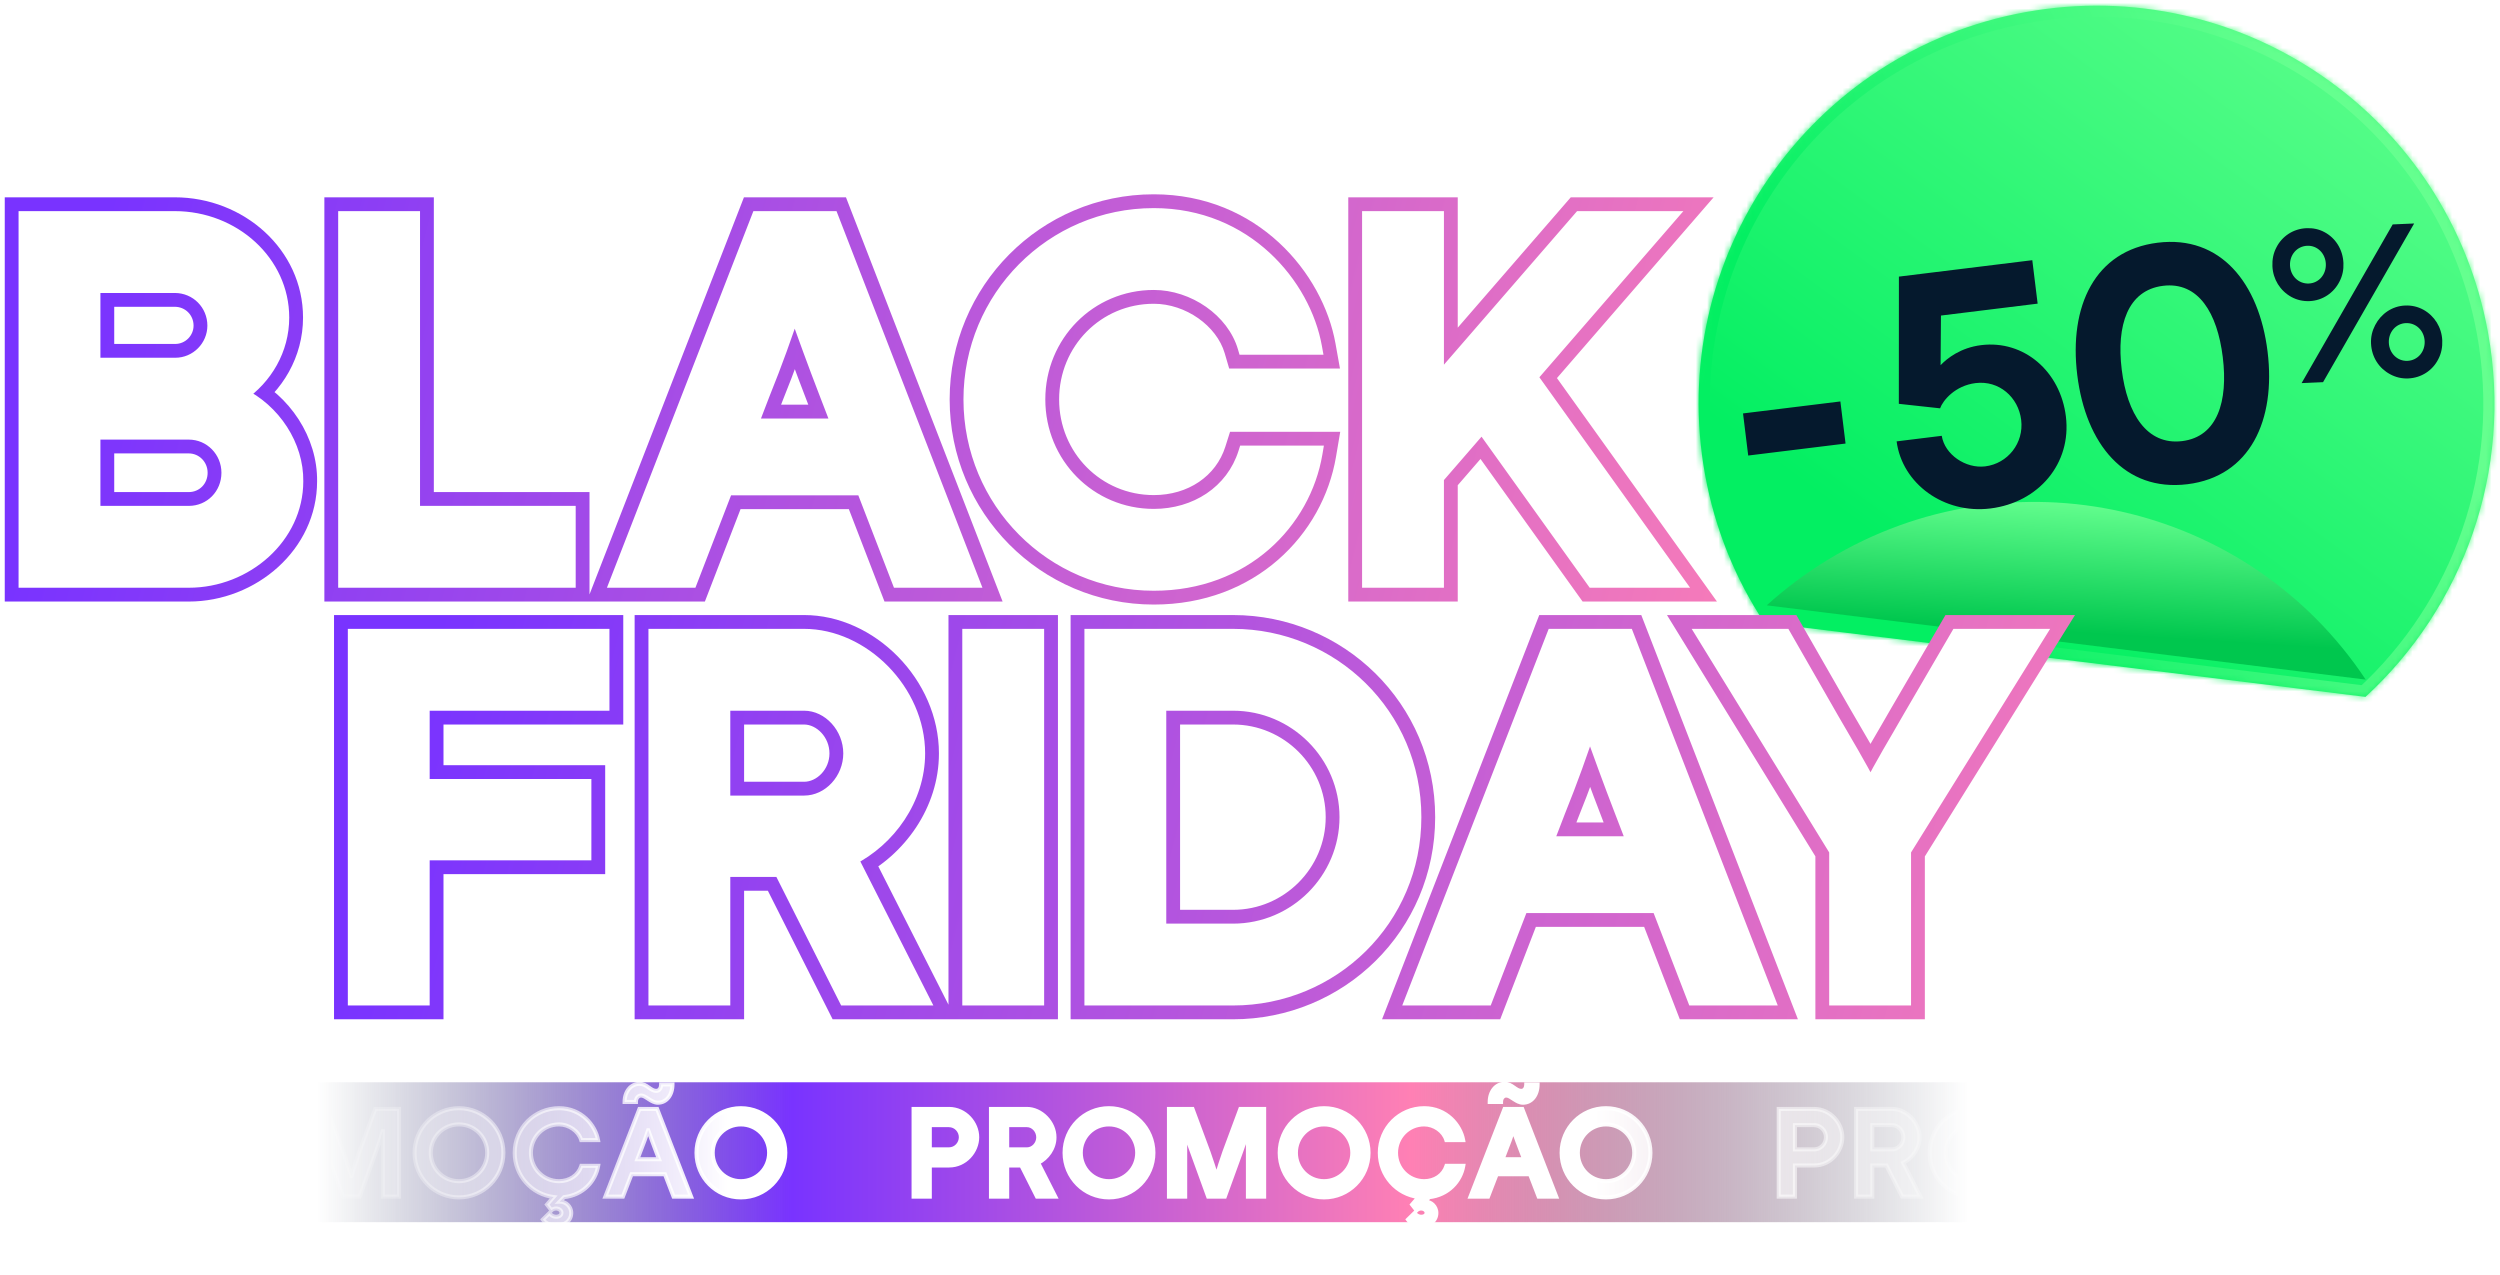 <svg width="443" height="226" viewBox="0 0 443 226" fill="none" xmlns="http://www.w3.org/2000/svg">
<g filter="url(#filter0_d_2066_57346)">
<path d="M42.531 69.889V69.978C48.492 72.826 52.496 79.054 52.408 85.283C52.408 94.982 43.598 102.812 33.454 102.812H4.624V38.746H30.963C41.374 38.746 49.916 46.576 49.916 56.275C49.916 61.881 46.98 66.864 42.531 69.889ZM30.963 50.58H16.459V64.728H31.052C34.967 64.728 38.081 61.525 38.081 57.699C38.081 53.783 34.967 50.58 30.963 50.58ZM16.459 90.978H33.454C37.459 90.978 40.573 87.775 40.573 83.77C40.573 79.855 37.459 76.563 33.454 76.563H16.459V90.978ZM73.094 38.746V90.978H100.679V102.812H61.26V38.746H73.094ZM172.141 102.812H159.328L153.01 86.44H128.629L122.311 102.812H109.498L134.413 38.746H147.315L172.141 102.812ZM135.124 69.711L132.9 75.495H148.739L146.514 69.711C144.379 64.194 142.688 59.478 140.819 54.317H140.73C139.04 59.478 137.349 64.194 135.124 69.711ZM204.45 103.346C186.476 103.346 172.061 88.753 172.061 70.779C172.061 52.805 186.476 38.212 204.45 38.212C220.734 38.212 230.967 50.58 232.925 61.525H220.645C218.687 54.851 211.569 50.046 204.45 50.046C192.972 50.046 183.896 59.3 183.896 70.779C183.896 82.258 192.972 91.512 204.45 91.512C211.925 91.512 218.509 87.33 220.734 80.3H233.013C230.967 92.402 220.467 103.346 204.45 103.346ZM296.886 102.812H282.382L262.628 75.228L254.53 84.571V102.812H242.696V38.746H254.53V68.199L280.068 38.746H295.373L271.081 66.775L296.886 102.812Z" fill="white"/>
<path d="M42.531 69.889L40.404 66.762L38.749 67.888V69.889H42.531ZM42.531 69.978H38.749V72.363L40.901 73.391L42.531 69.978ZM52.408 85.283L48.626 85.229L48.626 85.256V85.283H52.408ZM4.624 102.812H0.843V106.594H4.624V102.812ZM4.624 38.746V34.964H0.843V38.746H4.624ZM16.459 50.58V46.798H12.677V50.58H16.459ZM16.459 64.728H12.677V68.51H16.459V64.728ZM16.459 90.978H12.677V94.76H16.459V90.978ZM16.459 76.563V72.781H12.677V76.563H16.459ZM38.749 69.889V69.978H46.312V69.889H38.749ZM40.901 73.391C45.624 75.647 48.693 80.578 48.626 85.229L56.189 85.337C56.3 77.531 51.361 70.005 44.16 66.566L40.901 73.391ZM48.626 85.283C48.626 92.579 41.839 99.031 33.454 99.031V106.594C45.358 106.594 56.189 97.386 56.189 85.283H48.626ZM33.454 99.031H4.624V106.594H33.454V99.031ZM8.406 102.812V38.746H0.843V102.812H8.406ZM4.624 42.527H30.963V34.964H4.624V42.527ZM30.963 42.527C39.579 42.527 46.134 48.947 46.134 56.275H53.698C53.698 44.205 43.169 34.964 30.963 34.964V42.527ZM46.134 56.275C46.134 60.517 43.913 64.376 40.404 66.762L44.657 73.016C50.046 69.352 53.698 63.244 53.698 56.275H46.134ZM30.963 46.798H16.459V54.362H30.963V46.798ZM12.677 50.58V64.728H20.241V50.58H12.677ZM16.459 68.51H31.052V60.947H16.459V68.51ZM31.052 68.51C37.087 68.51 41.863 63.582 41.863 57.699H34.3C34.3 59.468 32.847 60.947 31.052 60.947V68.51ZM41.863 57.699C41.863 51.726 37.087 46.798 30.963 46.798V54.362C32.848 54.362 34.3 55.841 34.3 57.699H41.863ZM16.459 94.76H33.454V87.196H16.459V94.76ZM33.454 94.76C39.608 94.76 44.355 89.801 44.355 83.77H36.791C36.791 85.748 35.309 87.196 33.454 87.196V94.76ZM44.355 83.77C44.355 77.859 39.638 72.781 33.454 72.781V80.345C35.279 80.345 36.791 81.851 36.791 83.77H44.355ZM33.454 72.781H16.459V80.345H33.454V72.781ZM12.677 76.563V90.978H20.241V76.563H12.677ZM73.094 38.746H76.876V34.964H73.094V38.746ZM73.094 90.978H69.313V94.76H73.094V90.978ZM100.679 90.978H104.461V87.196H100.679V90.978ZM100.679 102.812V106.594H104.461V102.812H100.679ZM61.26 102.812H57.478V106.594H61.26V102.812ZM61.26 38.746V34.964H57.478V38.746H61.26ZM69.313 38.746V90.978H76.876V38.746H69.313ZM73.094 94.76H100.679V87.196H73.094V94.76ZM96.897 90.978V102.812H104.461V90.978H96.897ZM100.679 99.031H61.26V106.594H100.679V99.031ZM65.042 102.812V38.746H57.478V102.812H65.042ZM61.26 42.527H73.094V34.964H61.26V42.527ZM172.141 102.812V106.594H177.662L175.667 101.446L172.141 102.812ZM159.328 102.812L155.799 104.174L156.733 106.594H159.328V102.812ZM153.01 86.44L156.538 85.078L155.604 82.658H153.01V86.44ZM128.629 86.44V82.658H126.035L125.101 85.078L128.629 86.44ZM122.311 102.812V106.594H124.905L125.839 104.174L122.311 102.812ZM109.498 102.812L105.973 101.442L103.969 106.594H109.498V102.812ZM134.413 38.746V34.964H131.826L130.888 37.375L134.413 38.746ZM147.315 38.746L150.841 37.379L149.905 34.964H147.315V38.746ZM135.124 69.711L131.617 68.297L131.606 68.325L131.595 68.354L135.124 69.711ZM132.9 75.495L129.37 74.138L127.394 79.277H132.9V75.495ZM148.739 75.495V79.277H154.245L152.268 74.138L148.739 75.495ZM146.514 69.711L150.044 68.354L150.041 68.346L146.514 69.711ZM140.819 54.317L144.375 53.03L143.472 50.536H140.819V54.317ZM140.73 54.317V50.536H137.99L137.137 53.14L140.73 54.317ZM172.141 99.031H159.328V106.594H172.141V99.031ZM162.856 101.451L156.538 85.078L149.482 87.801L155.799 104.174L162.856 101.451ZM153.01 82.658H128.629V90.222H153.01V82.658ZM125.101 85.078L118.783 101.451L125.839 104.174L132.157 87.801L125.101 85.078ZM122.311 99.031H109.498V106.594H122.311V99.031ZM113.022 104.183L137.937 40.116L130.888 37.375L105.973 101.442L113.022 104.183ZM134.413 42.527H147.315V34.964H134.413V42.527ZM143.789 40.112L168.615 104.179L175.667 101.446L150.841 37.379L143.789 40.112ZM131.595 68.354L129.37 74.138L136.43 76.853L138.654 71.069L131.595 68.354ZM132.9 79.277H148.739V71.713H132.9V79.277ZM152.268 74.138L150.044 68.354L142.984 71.069L145.209 76.853L152.268 74.138ZM150.041 68.346C147.924 62.876 146.249 58.204 144.375 53.03L137.263 55.605C139.127 60.753 140.834 65.513 142.987 71.076L150.041 68.346ZM140.819 50.536H140.73V58.099H140.819V50.536ZM137.137 53.14C135.469 58.23 133.807 62.867 131.617 68.297L138.632 71.126C140.891 65.522 142.61 60.726 144.324 55.495L137.137 53.14ZM232.925 61.525V65.307H237.443L236.647 60.859L232.925 61.525ZM220.645 61.525L217.016 62.589L217.813 65.307H220.645V61.525ZM220.734 80.3V76.518H217.964L217.129 79.159L220.734 80.3ZM233.014 80.3L236.742 80.931L237.488 76.518H233.014V80.3ZM204.45 99.565C188.592 99.565 175.843 86.692 175.843 70.779H168.279C168.279 90.815 184.36 107.128 204.45 107.128V99.565ZM175.843 70.779C175.843 54.866 188.592 41.993 204.45 41.993V34.43C184.36 34.43 168.279 50.743 168.279 70.779H175.843ZM204.45 41.993C218.597 41.993 227.51 52.731 229.202 62.191L236.647 60.859C234.424 48.43 222.871 34.43 204.45 34.43V41.993ZM232.925 57.743H220.645V65.307H232.925V57.743ZM224.274 60.461C221.786 51.981 213.035 46.265 204.45 46.265V53.828C210.103 53.828 215.588 57.722 217.016 62.589L224.274 60.461ZM204.45 46.265C190.841 46.265 180.114 57.255 180.114 70.779H187.677C187.677 61.346 195.103 53.828 204.45 53.828V46.265ZM180.114 70.779C180.114 84.304 190.841 95.293 204.45 95.293V87.73C195.103 87.73 187.677 80.212 187.677 70.779H180.114ZM204.45 95.293C213.319 95.293 221.545 90.273 224.34 81.441L217.129 79.159C215.474 84.386 210.53 87.73 204.45 87.73V95.293ZM220.734 84.082H233.014V76.518H220.734V84.082ZM229.285 79.669C227.53 90.046 218.527 99.565 204.45 99.565V107.128C222.407 107.128 234.404 94.757 236.742 80.931L229.285 79.669ZM296.886 102.812V106.594H304.245L299.961 100.611L296.886 102.812ZM282.382 102.812L279.307 105.014L280.439 106.594H282.382V102.812ZM262.628 75.228L265.702 73.026L262.91 69.128L259.77 72.751L262.628 75.228ZM254.53 84.571L251.673 82.094L250.749 83.16V84.571H254.53ZM254.53 102.812V106.594H258.312V102.812H254.53ZM242.696 102.812H238.914V106.594H242.696V102.812ZM242.696 38.746V34.964H238.914V38.746H242.696ZM254.53 38.746H258.312V34.964H254.53V38.746ZM254.53 68.199H250.749V78.333L257.388 70.676L254.53 68.199ZM280.068 38.746V34.964H278.342L277.211 36.268L280.068 38.746ZM295.373 38.746L298.231 41.222L303.655 34.964H295.373V38.746ZM271.081 66.775L268.223 64.298L266.27 66.552L268.006 68.977L271.081 66.775ZM296.886 99.031H282.382V106.594H296.886V99.031ZM285.456 100.611L265.702 73.026L259.553 77.43L279.307 105.014L285.456 100.611ZM259.77 72.751L251.673 82.094L257.388 87.048L265.486 77.705L259.77 72.751ZM250.749 84.571V102.812H258.312V84.571H250.749ZM254.53 99.031H242.696V106.594H254.53V99.031ZM246.478 102.812V38.746H238.914V102.812H246.478ZM242.696 42.527H254.53V34.964H242.696V42.527ZM250.749 38.746V68.199H258.312V38.746H250.749ZM257.388 70.676L282.925 41.223L277.211 36.268L251.673 65.721L257.388 70.676ZM280.068 42.527H295.373V34.964H280.068V42.527ZM292.515 36.269L268.223 64.298L273.939 69.252L298.231 41.222L292.515 36.269ZM268.006 68.977L293.811 105.014L299.961 100.611L274.156 64.573L268.006 68.977Z" fill="url(#paint0_linear_2066_57346)"/>
</g>
<mask id="path-3-inside-1_2066_57346" fill="white">
<path fill-rule="evenodd" clip-rule="evenodd" d="M419.164 123.489C436.392 107.659 445.371 83.605 440.868 58.886C433.891 20.579 397.18 -4.82 358.873 2.157C320.565 9.134 295.166 45.845 302.143 84.153C303.901 93.805 307.547 102.637 312.63 110.339L419.164 123.489Z"/>
</mask>
<path fill-rule="evenodd" clip-rule="evenodd" d="M419.164 123.489C436.392 107.659 445.371 83.605 440.868 58.886C433.891 20.579 397.18 -4.82 358.873 2.157C320.565 9.134 295.166 45.845 302.143 84.153C303.901 93.805 307.547 102.637 312.63 110.339L419.164 123.489Z" fill="url(#paint1_linear_2066_57346)"/>
<path d="M440.868 58.886L442.812 58.532L440.868 58.886ZM419.164 123.489L418.922 125.45L419.828 125.561L420.501 124.944L419.164 123.489ZM358.873 2.157L358.518 0.213L358.873 2.157ZM302.143 84.153L304.087 83.799L302.143 84.153ZM312.63 110.339L310.981 111.427L311.483 112.188L312.388 112.3L312.63 110.339ZM438.925 59.24C443.3 83.264 434.577 106.644 417.827 122.034L420.501 124.944C438.208 108.675 447.441 83.946 442.812 58.532L438.925 59.24ZM359.227 4.101C396.461 -2.681 432.143 22.006 438.925 59.24L442.812 58.532C435.64 19.151 397.9 -6.959 358.518 0.213L359.227 4.101ZM304.087 83.799C297.305 46.565 321.992 10.883 359.227 4.101L358.518 0.213C319.137 7.386 293.027 45.126 300.2 84.507L304.087 83.799ZM314.279 109.25C309.34 101.767 305.796 93.184 304.087 83.799L300.2 84.507C302.006 94.426 305.754 103.507 310.981 111.427L314.279 109.25ZM419.406 121.528L312.872 108.378L312.388 112.3L418.922 125.45L419.406 121.528Z" fill="url(#paint2_linear_2066_57346)" mask="url(#path-3-inside-1_2066_57346)"/>
<g filter="url(#filter1_d_2066_57346)">
<path fill-rule="evenodd" clip-rule="evenodd" d="M419.205 123.508C398.41 92.171 356.396 82.568 323.938 102.243C319.99 104.637 316.36 107.356 313.063 110.346L419.205 123.508Z" fill="url(#paint3_linear_2066_57346)"/>
</g>
<g filter="url(#filter2_d_2066_57346)">
<path d="M62.971 112.769H106.661V124.604H74.806V139.375H103.458V151.12H74.806V176.836H62.971V112.769ZM163.221 176.836H149.874L138.395 154.057H128.073V176.836H116.238V112.769H142.488C152.81 112.769 162.598 122.468 162.598 133.502C162.598 141.51 157.437 148.718 150.674 152.099L163.221 176.836ZM142.488 124.604H128.073V142.311H142.488C147.115 142.311 150.763 138.129 150.763 133.502C150.763 128.875 147.115 124.604 142.488 124.604ZM171.852 112.769H183.687V176.836H171.852V112.769ZM193.493 112.769H218.497C235.937 112.769 250.53 126.739 250.53 144.802C250.53 162.866 236.026 176.836 218.497 176.836H193.493V112.769ZM205.327 165.001H218.497C229.619 165.001 238.695 155.925 238.695 144.802C238.695 133.68 229.619 124.604 218.497 124.604H205.327V165.001ZM313.07 176.836H300.257L293.939 160.463H269.558L263.241 176.836H250.427L275.342 112.769H288.244L313.07 176.836ZM276.054 143.735L273.829 149.519H289.668L287.444 143.735C285.308 138.218 283.617 133.502 281.749 128.341H281.66C279.969 133.502 278.278 138.218 276.054 143.735ZM338.459 127.273L346.912 112.769H360.882L337.302 150.675V176.836H325.467V150.675L302.154 112.769H316.124L324.489 127.362C326.802 131.366 329.383 135.637 331.429 139.642H331.518C333.476 135.637 336.145 131.366 338.459 127.273Z" fill="white"/>
<path d="M62.971 112.769V108.987H59.189V112.769H62.971ZM106.661 112.769H110.443V108.987H106.661V112.769ZM106.661 124.604V128.385H110.443V124.604H106.661ZM74.806 124.604V120.822H71.024V124.604H74.806ZM74.806 139.375H71.024V143.156H74.806V139.375ZM103.458 139.375H107.239V135.593H103.458V139.375ZM103.458 151.12V154.902H107.239V151.12H103.458ZM74.806 151.12V147.338H71.024V151.12H74.806ZM74.806 176.836V180.618H78.587V176.836H74.806ZM62.971 176.836H59.189V180.618H62.971V176.836ZM62.971 116.551H106.661V108.987H62.971V116.551ZM102.879 112.769V124.604H110.443V112.769H102.879ZM106.661 120.822H74.806V128.385H106.661V120.822ZM71.024 124.604V139.375H78.587V124.604H71.024ZM74.806 143.156H103.458V135.593H74.806V143.156ZM99.676 139.375V151.12H107.239V139.375H99.676ZM103.458 147.338H74.806V154.902H103.458V147.338ZM71.024 151.12V176.836H78.587V151.12H71.024ZM74.806 173.054H62.971V180.618H74.806V173.054ZM66.753 176.836V112.769H59.189V176.836H66.753ZM163.221 176.836V180.618H169.379L166.594 175.125L163.221 176.836ZM149.874 176.836L146.496 178.538L147.544 180.618H149.874V176.836ZM138.395 154.057L141.772 152.355L140.724 150.275H138.395V154.057ZM128.073 154.057V150.275H124.291V154.057H128.073ZM128.073 176.836V180.618H131.855V176.836H128.073ZM116.238 176.836H112.457V180.618H116.238V176.836ZM116.238 112.769V108.987H112.457V112.769H116.238ZM150.674 152.099L148.983 148.717L145.581 150.417L147.302 153.81L150.674 152.099ZM128.073 124.604V120.822H124.291V124.604H128.073ZM128.073 142.311H124.291V146.093H128.073V142.311ZM163.221 173.054H149.874V180.618H163.221V173.054ZM153.251 175.134L141.772 152.355L135.018 155.758L146.496 178.538L153.251 175.134ZM138.395 150.275H128.073V157.838H138.395V150.275ZM124.291 154.057V176.836H131.855V154.057H124.291ZM128.073 173.054H116.238V180.618H128.073V173.054ZM120.02 176.836V112.769H112.457V176.836H120.02ZM116.238 116.551H142.488V108.987H116.238V116.551ZM142.488 116.551C150.659 116.551 158.816 124.493 158.816 133.502H166.38C166.38 120.443 154.961 108.987 142.488 108.987V116.551ZM158.816 133.502C158.816 139.897 154.634 145.891 148.983 148.717L152.366 155.481C160.24 151.544 166.38 143.123 166.38 133.502H158.816ZM147.302 153.81L159.848 178.547L166.594 175.125L154.047 150.388L147.302 153.81ZM142.488 120.822H128.073V128.385H142.488V120.822ZM124.291 124.604V142.311H131.855V124.604H124.291ZM128.073 146.093H142.488V138.529H128.073V146.093ZM142.488 146.093C149.502 146.093 154.545 139.906 154.545 133.502H146.982C146.982 136.352 144.728 138.529 142.488 138.529V146.093ZM154.545 133.502C154.545 127.149 149.549 120.822 142.488 120.822V128.385C144.682 128.385 146.982 130.601 146.982 133.502H154.545ZM171.852 112.769V108.987H168.07V112.769H171.852ZM183.687 112.769H187.468V108.987H183.687V112.769ZM183.687 176.836V180.618H187.468V176.836H183.687ZM171.852 176.836H168.07V180.618H171.852V176.836ZM171.852 116.551H183.687V108.987H171.852V116.551ZM179.905 112.769V176.836H187.468V112.769H179.905ZM183.687 173.054H171.852V180.618H183.687V173.054ZM175.634 176.836V112.769H168.07V176.836H175.634ZM193.493 112.769V108.987H189.711V112.769H193.493ZM193.493 176.836H189.711V180.618H193.493V176.836ZM205.327 165.001H201.546V168.783H205.327V165.001ZM205.327 124.604V120.822H201.546V124.604H205.327ZM193.493 116.551H218.497V108.987H193.493V116.551ZM218.497 116.551C233.897 116.551 246.748 128.876 246.748 144.802H254.312C254.312 124.603 237.978 108.987 218.497 108.987V116.551ZM246.748 144.802C246.748 160.736 233.979 173.054 218.497 173.054V180.618C238.073 180.618 254.312 164.995 254.312 144.802H246.748ZM218.497 173.054H193.493V180.618H218.497V173.054ZM197.274 176.836V112.769H189.711V176.836H197.274ZM205.327 168.783H218.497V161.22H205.327V168.783ZM218.497 168.783C231.708 168.783 242.477 158.014 242.477 144.802H234.914C234.914 153.837 227.531 161.22 218.497 161.22V168.783ZM242.477 144.802C242.477 131.591 231.708 120.822 218.497 120.822V128.385C227.531 128.385 234.914 135.768 234.914 144.802H242.477ZM218.497 120.822H205.327V128.385H218.497V120.822ZM201.546 124.604V165.001H209.109V124.604H201.546ZM313.07 176.836V180.618H318.591L316.597 175.47L313.07 176.836ZM300.257 176.836L296.729 178.197L297.663 180.618H300.257V176.836ZM293.939 160.463L297.467 159.102L296.534 156.682H293.939V160.463ZM269.558 160.463V156.682H266.964L266.03 159.102L269.558 160.463ZM263.241 176.836V180.618H265.835L266.769 178.197L263.241 176.836ZM250.427 176.836L246.903 175.465L244.899 180.618H250.427V176.836ZM275.342 112.769V108.987H272.755L271.817 111.398L275.342 112.769ZM288.244 112.769L291.771 111.403L290.835 108.987H288.244V112.769ZM276.054 143.735L272.547 142.32L272.535 142.349L272.524 142.377L276.054 143.735ZM273.829 149.519L270.3 148.161L268.323 153.3H273.829V149.519ZM289.668 149.519V153.3H295.174L293.198 148.161L289.668 149.519ZM287.444 143.735L290.973 142.377L290.97 142.37L287.444 143.735ZM281.749 128.341L285.305 127.053L284.401 124.559H281.749V128.341ZM281.66 128.341V124.559H278.919L278.066 127.164L281.66 128.341ZM313.07 173.054H300.257V180.618H313.07V173.054ZM303.785 175.475L297.467 159.102L290.411 161.825L296.729 178.197L303.785 175.475ZM293.939 156.682H269.558V164.245H293.939V156.682ZM266.03 159.102L259.712 175.475L266.769 178.197L273.086 161.825L266.03 159.102ZM263.241 173.054H250.427V180.618H263.241V173.054ZM253.952 178.207L278.867 114.14L271.817 111.398L246.903 175.465L253.952 178.207ZM275.342 116.551H288.244V108.987H275.342V116.551ZM284.718 114.135L309.544 178.202L316.597 175.47L291.771 111.403L284.718 114.135ZM272.524 142.377L270.3 148.161L277.359 150.876L279.584 145.092L272.524 142.377ZM273.829 153.3H289.668V145.737H273.829V153.3ZM293.198 148.161L290.973 142.377L283.914 145.092L286.138 150.876L293.198 148.161ZM290.97 142.37C288.853 136.9 287.178 132.227 285.305 127.053L278.193 129.628C280.057 134.776 281.763 139.536 283.917 145.1L290.97 142.37ZM281.749 124.559H281.66V132.123H281.749V124.559ZM278.066 127.164C276.398 132.254 274.736 136.89 272.547 142.32L279.561 145.149C281.821 139.546 283.54 134.75 285.254 129.518L278.066 127.164ZM338.459 127.273L335.191 125.369L335.179 125.39L335.166 125.412L338.459 127.273ZM346.912 112.769V108.987H344.739L343.645 110.865L346.912 112.769ZM360.882 112.769L364.093 114.767L367.688 108.987H360.882V112.769ZM337.302 150.675L334.091 148.678L333.52 149.595V150.675H337.302ZM337.302 176.836V180.618H341.084V176.836H337.302ZM325.467 176.836H321.686V180.618H325.467V176.836ZM325.467 150.675H329.249V149.605L328.689 148.694L325.467 150.675ZM302.154 112.769V108.987H295.389L298.933 114.75L302.154 112.769ZM316.124 112.769L319.405 110.888L318.316 108.987H316.124V112.769ZM324.489 127.362L321.208 129.243L321.214 129.254L324.489 127.362ZM331.429 139.642L328.062 141.363L329.115 143.423H331.429V139.642ZM331.518 139.642V143.423H333.879L334.916 141.303L331.518 139.642ZM341.726 129.177L350.179 114.673L343.645 110.865L335.191 125.369L341.726 129.177ZM346.912 116.551H360.882V108.987H346.912V116.551ZM357.671 110.772L334.091 148.678L340.513 152.673L364.093 114.767L357.671 110.772ZM333.52 150.675V176.836H341.084V150.675H333.52ZM337.302 173.054H325.467V180.618H337.302V173.054ZM329.249 176.836V150.675H321.686V176.836H329.249ZM328.689 148.694L305.375 110.788L298.933 114.75L322.246 152.656L328.689 148.694ZM302.154 116.551H316.124V108.987H302.154V116.551ZM312.843 114.65L321.208 129.243L327.77 125.481L319.405 110.888L312.843 114.65ZM321.214 129.254C323.583 133.354 326.074 137.474 328.062 141.363L334.796 137.92C332.691 133.801 330.021 129.378 327.763 125.47L321.214 129.254ZM331.429 143.423H331.518V135.86H331.429V143.423ZM334.916 141.303C336.81 137.427 339.314 133.446 341.751 129.134L335.166 125.412C332.977 129.286 330.141 133.848 328.121 137.981L334.916 141.303Z" fill="url(#paint4_linear_2066_57346)"/>
</g>
<path d="M42.531 69.889V69.978C48.492 72.826 52.496 79.054 52.408 85.283C52.408 94.982 43.598 102.812 33.454 102.812H4.624V38.746H30.963C41.374 38.746 49.916 46.576 49.916 56.275C49.916 61.881 46.98 66.864 42.531 69.889ZM30.963 50.58H16.459V64.728H31.052C34.967 64.728 38.081 61.525 38.081 57.699C38.081 53.783 34.967 50.58 30.963 50.58ZM16.459 90.978H33.454C37.459 90.978 40.573 87.775 40.573 83.77C40.573 79.855 37.459 76.563 33.454 76.563H16.459V90.978ZM73.094 38.746V90.978H100.679V102.812H61.26V38.746H73.094ZM172.141 102.812H159.328L153.01 86.44H128.629L122.311 102.812H109.498L134.413 38.746H147.315L172.141 102.812ZM135.124 69.711L132.9 75.495H148.739L146.514 69.711C144.379 64.194 142.688 59.478 140.819 54.317H140.73C139.04 59.478 137.349 64.194 135.124 69.711ZM204.45 103.346C186.476 103.346 172.061 88.753 172.061 70.779C172.061 52.805 186.476 38.212 204.45 38.212C220.734 38.212 230.967 50.58 232.925 61.525H220.645C218.687 54.851 211.569 50.046 204.45 50.046C192.972 50.046 183.896 59.3 183.896 70.779C183.896 82.258 192.972 91.512 204.45 91.512C211.925 91.512 218.509 87.33 220.734 80.3H233.013C230.967 92.402 220.467 103.346 204.45 103.346ZM296.886 102.812H282.382L262.628 75.228L254.53 84.571V102.812H242.696V38.746H254.53V68.199L280.068 38.746H295.373L271.081 66.775L296.886 102.812Z" fill="white"/>
<path d="M42.531 69.889L41.78 68.785L41.196 69.183V69.889H42.531ZM42.531 69.978H41.196V70.82L41.955 71.183L42.531 69.978ZM52.408 85.283L51.073 85.264L51.073 85.274V85.283H52.408ZM4.624 102.812H3.29V104.147H4.624V102.812ZM4.624 38.746V37.411H3.29V38.746H4.624ZM16.459 50.58V49.245H15.124V50.58H16.459ZM16.459 64.728H15.124V66.063H16.459V64.728ZM16.459 90.978H15.124V92.313H16.459V90.978ZM16.459 76.563V75.228H15.124V76.563H16.459ZM41.196 69.889V69.978H43.865V69.889H41.196ZM41.955 71.183C47.48 73.821 51.154 79.592 51.073 85.264L53.742 85.302C53.839 78.517 49.505 71.83 43.106 68.774L41.955 71.183ZM51.073 85.283C51.073 94.134 42.977 101.478 33.454 101.478V104.147C44.219 104.147 53.742 95.83 53.742 85.283H51.073ZM33.454 101.478H4.624V104.147H33.454V101.478ZM5.959 102.812V38.746H3.29V102.812H5.959ZM4.624 40.08H30.963V37.411H4.624V40.08ZM30.963 40.08C40.74 40.08 48.581 47.413 48.581 56.275H51.251C51.251 45.739 42.007 37.411 30.963 37.411V40.08ZM48.581 56.275C48.581 61.4 45.897 65.986 41.78 68.785L43.281 70.993C48.062 67.742 51.251 62.362 51.251 56.275H48.581ZM30.963 49.245H16.459V51.915H30.963V49.245ZM15.124 50.58V64.728H17.794V50.58H15.124ZM16.459 66.063H31.052V63.394H16.459V66.063ZM31.052 66.063C35.715 66.063 39.416 62.251 39.416 57.699H36.747C36.747 60.799 34.219 63.394 31.052 63.394V66.063ZM39.416 57.699C39.416 53.057 35.715 49.245 30.963 49.245V51.915C34.219 51.915 36.747 54.51 36.747 57.699H39.416ZM16.459 92.313H33.454V89.643H16.459V92.313ZM33.454 92.313C38.217 92.313 41.908 88.49 41.908 83.77H39.238C39.238 87.059 36.7 89.643 33.454 89.643V92.313ZM41.908 83.77C41.908 79.151 38.228 75.228 33.454 75.228V77.898C36.689 77.898 39.238 80.56 39.238 83.77H41.908ZM33.454 75.228H16.459V77.898H33.454V75.228ZM15.124 76.563V90.978H17.794V76.563H15.124ZM73.094 38.746H74.429V37.411H73.094V38.746ZM73.094 90.978H71.76V92.313H73.094V90.978ZM100.679 90.978H102.014V89.643H100.679V90.978ZM100.679 102.812V104.147H102.014V102.812H100.679ZM61.26 102.812H59.925V104.147H61.26V102.812ZM61.26 38.746V37.411H59.925V38.746H61.26ZM71.76 38.746V90.978H74.429V38.746H71.76ZM73.094 92.313H100.679V89.643H73.094V92.313ZM99.344 90.978V102.812H102.014V90.978H99.344ZM100.679 101.478H61.26V104.147H100.679V101.478ZM62.595 102.812V38.746H59.925V102.812H62.595ZM61.26 40.08H73.094V37.411H61.26V40.08ZM172.141 102.812V104.147H174.09L173.385 102.33L172.141 102.812ZM159.328 102.812L158.082 103.293L158.412 104.147H159.328V102.812ZM153.01 86.44L154.255 85.959L153.925 85.105H153.01V86.44ZM128.629 86.44V85.105H127.713L127.384 85.959L128.629 86.44ZM122.311 102.812V104.147H123.227L123.556 103.293L122.311 102.812ZM109.498 102.812L108.254 102.329L107.547 104.147H109.498V102.812ZM134.413 38.746V37.411H133.5L133.169 38.262L134.413 38.746ZM147.315 38.746L148.56 38.263L148.229 37.411H147.315V38.746ZM135.124 69.711L133.887 69.212L133.883 69.222L133.879 69.232L135.124 69.711ZM132.9 75.495L131.654 75.016L130.957 76.83H132.9V75.495ZM148.739 75.495V76.83H150.682L149.984 75.016L148.739 75.495ZM146.514 69.711L147.76 69.232L147.759 69.229L146.514 69.711ZM140.819 54.317L142.074 53.863L141.756 52.983H140.819V54.317ZM140.73 54.317V52.983H139.763L139.462 53.902L140.73 54.317ZM172.141 101.478H159.328V104.147H172.141V101.478ZM160.573 102.332L154.255 85.959L151.765 86.92L158.082 103.293L160.573 102.332ZM153.01 85.105H128.629V87.775H153.01V85.105ZM127.384 85.959L121.066 102.332L123.556 103.293L129.874 86.92L127.384 85.959ZM122.311 101.478H109.498V104.147H122.311V101.478ZM110.742 103.296L135.657 39.229L133.169 38.262L108.254 102.329L110.742 103.296ZM134.413 40.08H147.315V37.411H134.413V40.08ZM146.07 39.228L170.896 103.295L173.385 102.33L148.56 38.263L146.07 39.228ZM133.879 69.232L131.654 75.016L134.146 75.974L136.37 70.19L133.879 69.232ZM132.9 76.83H148.739V74.16H132.9V76.83ZM149.984 75.016L147.76 69.232L145.268 70.19L147.493 75.974L149.984 75.016ZM147.759 69.229C145.63 63.729 143.945 59.029 142.074 53.863L139.564 54.772C141.431 59.928 143.127 64.66 145.269 70.193L147.759 69.229ZM140.819 52.983H140.73V55.652H140.819V52.983ZM139.462 53.902C137.779 59.038 136.099 63.726 133.887 69.212L136.362 70.21C138.599 64.663 140.3 59.919 141.999 54.733L139.462 53.902ZM232.925 61.525V62.86H234.519L234.238 61.29L232.925 61.525ZM220.645 61.525L219.364 61.901L219.646 62.86H220.645V61.525ZM220.734 80.3V78.965H219.756L219.461 79.897L220.734 80.3ZM233.014 80.3L234.33 80.523L234.593 78.965H233.014V80.3ZM204.45 102.012C187.223 102.012 173.396 88.026 173.396 70.779H170.726C170.726 89.481 185.729 104.681 204.45 104.681V102.012ZM173.396 70.779C173.396 53.532 187.223 39.546 204.45 39.546V36.877C185.729 36.877 170.726 52.077 170.726 70.779H173.396ZM204.45 39.546C219.98 39.546 229.747 51.339 231.611 61.76L234.238 61.29C232.187 49.821 221.488 36.877 204.45 36.877V39.546ZM232.925 60.19H220.645V62.86H232.925V60.19ZM221.926 61.149C219.781 53.838 212.086 48.712 204.45 48.712V51.381C211.051 51.381 217.594 55.864 219.364 61.901L221.926 61.149ZM204.45 48.712C192.22 48.712 182.561 58.578 182.561 70.779H185.23C185.23 60.023 193.724 51.381 204.45 51.381V48.712ZM182.561 70.779C182.561 82.98 192.22 92.847 204.45 92.847V90.177C193.724 90.177 185.23 81.536 185.23 70.779H182.561ZM204.45 92.847C212.417 92.847 219.581 88.368 222.007 80.703L219.461 79.897C217.438 86.291 211.433 90.177 204.45 90.177V92.847ZM220.734 81.635H233.014V78.965H220.734V81.635ZM231.697 80.078C229.754 91.57 219.782 102.012 204.45 102.012V104.681C221.152 104.681 232.18 93.233 234.33 80.523L231.697 80.078ZM296.886 102.812V104.147H299.483L297.971 102.035L296.886 102.812ZM282.382 102.812L281.297 103.59L281.696 104.147H282.382V102.812ZM262.628 75.228L263.713 74.451L262.728 73.075L261.619 74.354L262.628 75.228ZM254.53 84.571L253.522 83.697L253.196 84.073V84.571H254.53ZM254.53 102.812V104.147H255.865V102.812H254.53ZM242.696 102.812H241.361V104.147H242.696V102.812ZM242.696 38.746V37.411H241.361V38.746H242.696ZM254.53 38.746H255.865V37.411H254.53V38.746ZM254.53 68.199H253.196V71.775L255.539 69.073L254.53 68.199ZM280.068 38.746V37.411H279.459L279.06 37.871L280.068 38.746ZM295.373 38.746L296.382 39.62L298.296 37.411H295.373V38.746ZM271.081 66.775L270.072 65.901L269.383 66.696L269.996 67.552L271.081 66.775ZM296.886 101.478H282.382V104.147H296.886V101.478ZM283.467 102.035L263.713 74.451L261.543 76.005L281.297 103.59L283.467 102.035ZM261.619 74.354L253.522 83.697L255.539 85.445L263.636 76.102L261.619 74.354ZM253.196 84.571V102.812H255.865V84.571H253.196ZM254.53 101.478H242.696V104.147H254.53V101.478ZM244.031 102.812V38.746H241.361V102.812H244.031ZM242.696 40.08H254.53V37.411H242.696V40.08ZM253.196 38.746V68.199H255.865V38.746H253.196ZM255.539 69.073L281.077 39.62L279.06 37.871L253.522 67.324L255.539 69.073ZM280.068 40.08H295.373V37.411H280.068V40.08ZM294.364 37.871L270.072 65.901L272.09 67.649L296.382 39.62L294.364 37.871ZM269.996 67.552L295.801 103.59L297.971 102.035L272.166 65.998L269.996 67.552Z" fill="white"/>
<path d="M62.971 112.769H106.661V124.604H74.806V139.375H103.458V151.12H74.806V176.836H62.971V112.769ZM163.221 176.836H149.874L138.395 154.057H128.073V176.836H116.238V112.769H142.488C152.81 112.769 162.598 122.468 162.598 133.502C162.598 141.51 157.437 148.718 150.674 152.099L163.221 176.836ZM142.488 124.604H128.073V142.311H142.488C147.115 142.311 150.763 138.129 150.763 133.502C150.763 128.875 147.115 124.604 142.488 124.604ZM171.852 112.769H183.687V176.836H171.852V112.769ZM193.493 112.769H218.497C235.937 112.769 250.53 126.739 250.53 144.802C250.53 162.866 236.026 176.836 218.497 176.836H193.493V112.769ZM205.327 165.001H218.497C229.619 165.001 238.695 155.925 238.695 144.802C238.695 133.68 229.619 124.604 218.497 124.604H205.327V165.001ZM313.07 176.836H300.257L293.939 160.463H269.558L263.241 176.836H250.427L275.342 112.769H288.244L313.07 176.836ZM276.054 143.735L273.829 149.519H289.668L287.444 143.735C285.308 138.218 283.617 133.502 281.749 128.341H281.66C279.969 133.502 278.278 138.218 276.054 143.735ZM338.459 127.273L346.912 112.769H360.882L337.302 150.675V176.836H325.467V150.675L302.154 112.769H316.124L324.489 127.362C326.802 131.366 329.383 135.637 331.429 139.642H331.518C333.476 135.637 336.145 131.366 338.459 127.273Z" fill="white"/>
<path d="M62.971 112.769V111.434H61.636V112.769H62.971ZM106.661 112.769H107.996V111.434H106.661V112.769ZM106.661 124.604V125.938H107.996V124.604H106.661ZM74.806 124.604V123.269H73.471V124.604H74.806ZM74.806 139.375H73.471V140.709H74.806V139.375ZM103.458 139.375H104.792V138.04H103.458V139.375ZM103.458 151.12V152.455H104.792V151.12H103.458ZM74.806 151.12V149.785H73.471V151.12H74.806ZM74.806 176.836V178.171H76.14V176.836H74.806ZM62.971 176.836H61.636V178.171H62.971V176.836ZM62.971 114.104H106.661V111.434H62.971V114.104ZM105.326 112.769V124.604H107.996V112.769H105.326ZM106.661 123.269H74.806V125.938H106.661V123.269ZM73.471 124.604V139.375H76.14V124.604H73.471ZM74.806 140.709H103.458V138.04H74.806V140.709ZM102.123 139.375V151.12H104.792V139.375H102.123ZM103.458 149.785H74.806V152.455H103.458V149.785ZM73.471 151.12V176.836H76.14V151.12H73.471ZM74.806 175.501H62.971V178.171H74.806V175.501ZM64.306 176.836V112.769H61.636V176.836H64.306ZM163.221 176.836V178.171H165.394L164.411 176.232L163.221 176.836ZM149.874 176.836L148.682 177.437L149.052 178.171H149.874V176.836ZM138.395 154.057L139.587 153.456L139.217 152.722H138.395V154.057ZM128.073 154.057V152.722H126.738V154.057H128.073ZM128.073 176.836V178.171H129.408V176.836H128.073ZM116.238 176.836H114.904V178.171H116.238V176.836ZM116.238 112.769V111.434H114.904V112.769H116.238ZM150.674 152.099L150.077 150.905L148.877 151.506L149.484 152.703L150.674 152.099ZM128.073 124.604V123.269H126.738V124.604H128.073ZM128.073 142.311H126.738V143.646H128.073V142.311ZM163.221 175.501H149.874V178.171H163.221V175.501ZM151.065 176.235L139.587 153.456L137.203 154.657L148.682 177.437L151.065 176.235ZM138.395 152.722H128.073V155.391H138.395V152.722ZM126.738 154.057V176.836H129.408V154.057H126.738ZM128.073 175.501H116.238V178.171H128.073V175.501ZM117.573 176.836V112.769H114.904V176.836H117.573ZM116.238 114.104H142.488V111.434H116.238V114.104ZM142.488 114.104C152.051 114.104 161.263 123.183 161.263 133.502H163.933C163.933 121.753 153.569 111.434 142.488 111.434V114.104ZM161.263 133.502C161.263 140.941 156.448 147.72 150.077 150.905L151.271 153.293C158.426 149.715 163.933 142.079 163.933 133.502H161.263ZM149.484 152.703L162.03 177.44L164.411 176.232L151.865 151.495L149.484 152.703ZM142.488 123.269H128.073V125.938H142.488V123.269ZM126.738 124.604V142.311H129.408V124.604H126.738ZM128.073 143.646H142.488V140.976H128.073V143.646ZM142.488 143.646C147.958 143.646 152.098 138.756 152.098 133.502H149.429C149.429 137.502 146.273 140.976 142.488 140.976V143.646ZM152.098 133.502C152.098 128.265 147.974 123.269 142.488 123.269V125.938C146.256 125.938 149.429 129.484 149.429 133.502H152.098ZM171.852 112.769V111.434H170.517V112.769H171.852ZM183.687 112.769H185.021V111.434H183.687V112.769ZM183.687 176.836V178.171H185.021V176.836H183.687ZM171.852 176.836H170.517V178.171H171.852V176.836ZM171.852 114.104H183.687V111.434H171.852V114.104ZM182.352 112.769V176.836H185.021V112.769H182.352ZM183.687 175.501H171.852V178.171H183.687V175.501ZM173.187 176.836V112.769H170.517V176.836H173.187ZM193.493 112.769V111.434H192.158V112.769H193.493ZM193.493 176.836H192.158V178.171H193.493V176.836ZM205.327 165.001H203.993V166.336H205.327V165.001ZM205.327 124.604V123.269H203.993V124.604H205.327ZM193.493 114.104H218.497V111.434H193.493V114.104ZM218.497 114.104C235.217 114.104 249.195 127.493 249.195 144.802H251.865C251.865 125.985 236.657 111.434 218.497 111.434V114.104ZM249.195 144.802C249.195 162.114 235.303 175.501 218.497 175.501V178.171C236.749 178.171 251.865 163.617 251.865 144.802H249.195ZM218.497 175.501H193.493V178.171H218.497V175.501ZM194.827 176.836V112.769H192.158V176.836H194.827ZM205.327 166.336H218.497V163.667H205.327V166.336ZM218.497 166.336C230.356 166.336 240.03 156.662 240.03 144.802H237.361C237.361 155.188 228.882 163.667 218.497 163.667V166.336ZM240.03 144.802C240.03 132.943 230.356 123.269 218.497 123.269V125.938C228.882 125.938 237.361 134.417 237.361 144.802H240.03ZM218.497 123.269H205.327V125.938H218.497V123.269ZM203.993 124.604V165.001H206.662V124.604H203.993ZM313.07 176.836V178.171H315.019L314.315 176.354L313.07 176.836ZM300.257 176.836L299.012 177.316L299.341 178.171H300.257V176.836ZM293.939 160.463L295.184 159.983L294.855 159.129H293.939V160.463ZM269.558 160.463V159.129H268.643L268.313 159.983L269.558 160.463ZM263.241 176.836V178.171H264.156L264.486 177.316L263.241 176.836ZM250.427 176.836L249.183 176.352L248.476 178.171H250.427V176.836ZM275.342 112.769V111.434H274.429L274.098 112.285L275.342 112.769ZM288.244 112.769L289.489 112.287L289.159 111.434H288.244V112.769ZM276.054 143.735L274.816 143.236L274.812 143.246L274.808 143.256L276.054 143.735ZM273.829 149.519L272.584 149.039L271.886 150.853H273.829V149.519ZM289.668 149.519V150.853H291.612L290.914 149.039L289.668 149.519ZM287.444 143.735L288.689 143.256L288.688 143.253L287.444 143.735ZM281.749 128.341L283.004 127.886L282.685 127.006H281.749V128.341ZM281.66 128.341V127.006H280.692L280.391 127.925L281.66 128.341ZM313.07 175.501H300.257V178.171H313.07V175.501ZM301.502 176.355L295.184 159.983L292.694 160.944L299.012 177.316L301.502 176.355ZM293.939 159.129H269.558V161.798H293.939V159.129ZM268.313 159.983L261.995 176.355L264.486 177.316L270.803 160.944L268.313 159.983ZM263.241 175.501H250.427V178.171H263.241V175.501ZM251.671 177.32L276.586 113.253L274.098 112.285L249.183 176.352L251.671 177.32ZM275.342 114.104H288.244V111.434H275.342V114.104ZM287 113.251L311.826 177.318L314.315 176.354L289.489 112.287L287 113.251ZM274.808 143.256L272.584 149.039L275.075 149.998L277.3 144.214L274.808 143.256ZM273.829 150.853H289.668V148.184H273.829V150.853ZM290.914 149.039L288.689 143.256L286.198 144.214L288.422 149.998L290.914 149.039ZM288.688 143.253C286.559 137.753 284.874 133.052 283.004 127.886L280.494 128.795C282.361 133.952 284.057 138.683 286.199 144.217L288.688 143.253ZM281.749 127.006H281.66V129.676H281.749V127.006ZM280.391 127.925C278.709 133.061 277.028 137.749 274.816 143.236L277.292 144.234C279.529 138.686 281.229 133.942 282.928 128.756L280.391 127.925ZM338.459 127.273L337.305 126.601L337.301 126.609L337.297 126.616L338.459 127.273ZM346.912 112.769V111.434H346.145L345.759 112.097L346.912 112.769ZM360.882 112.769L362.015 113.474L363.284 111.434H360.882V112.769ZM337.302 150.675L336.169 149.97L335.967 150.294V150.675H337.302ZM337.302 176.836V178.171H338.637V176.836H337.302ZM325.467 176.836H324.133V178.171H325.467V176.836ZM325.467 150.675H326.802V150.298L326.604 149.976L325.467 150.675ZM302.154 112.769V111.434H299.766L301.017 113.468L302.154 112.769ZM316.124 112.769L317.282 112.105L316.898 111.434H316.124V112.769ZM324.489 127.362L323.331 128.026L323.333 128.03L324.489 127.362ZM331.429 139.642L330.241 140.249L330.612 140.976H331.429V139.642ZM331.518 139.642V140.976H332.351L332.717 140.228L331.518 139.642ZM339.612 127.945L348.065 113.441L345.759 112.097L337.305 126.601L339.612 127.945ZM346.912 114.104H360.882V111.434H346.912V114.104ZM359.749 112.064L336.169 149.97L338.435 151.38L362.015 113.474L359.749 112.064ZM335.967 150.675V176.836H338.637V150.675H335.967ZM337.302 175.501H325.467V178.171H337.302V175.501ZM326.802 176.836V150.675H324.133V176.836H326.802ZM326.604 149.976L303.291 112.07L301.017 113.468L324.33 151.375L326.604 149.976ZM302.154 114.104H316.124V111.434H302.154V114.104ZM314.966 113.433L323.331 128.026L325.647 126.698L317.282 112.105L314.966 113.433ZM323.333 128.03C325.666 132.068 328.215 136.285 330.241 140.249L332.618 139.034C330.55 134.989 327.938 130.665 325.644 126.694L323.333 128.03ZM331.429 140.976H331.518V138.307H331.429V140.976ZM332.717 140.228C334.653 136.269 337.263 132.1 339.621 127.93L337.297 126.616C335.027 130.632 332.299 135.006 330.319 139.055L332.717 140.228Z" fill="white"/>
<rect x="19.647" y="191.779" width="365.632" height="24.791" fill="url(#paint5_linear_2066_57346)"/>
<mask id="path-13-outside-2_2066_57346" maskUnits="userSpaceOnUse" x="53.222" y="191.049" width="305" height="27" fill="black">
<rect fill="white" x="53.222" y="191.049" width="305" height="27"/>
<path d="M66.495 196.502H70.706V212.049H67.834V203.714V200.454H67.812C67.467 201.706 67.1 202.764 66.754 203.714L63.731 212.049H60.794L57.772 203.714C57.404 202.764 57.059 201.62 56.735 200.54H56.714V203.714V212.049H53.842V196.502H58.009L60.859 204.189C61.313 205.485 61.853 207.126 62.263 208.421H62.284C62.673 207.126 63.191 205.463 63.645 204.189L66.495 196.502ZM81.323 212.178C76.961 212.178 73.463 208.637 73.463 204.275C73.463 199.914 76.961 196.372 81.323 196.372C85.684 196.372 89.204 199.914 89.204 204.275C89.204 208.637 85.684 212.178 81.323 212.178ZM81.323 209.307C84.108 209.307 86.332 207.061 86.332 204.275C86.332 201.49 84.108 199.244 81.323 199.244C78.537 199.244 76.335 201.49 76.335 204.275C76.335 207.061 78.537 209.307 81.323 209.307ZM103.015 206.586H105.995C105.542 209.285 103.339 211.768 99.949 212.135L99.172 212.934C100.252 212.891 101.223 213.776 101.223 214.942C101.223 216.346 100.014 217.188 98.524 217.188C97.552 217.188 96.646 216.756 96.192 216.108L97.358 214.964C97.66 215.396 98.092 215.612 98.546 215.612C99.042 215.612 99.496 215.374 99.496 214.899C99.496 214.446 98.999 214.143 98.546 214.143C98.2 214.143 97.92 214.273 97.725 214.467L96.926 213.452L98.092 212.114C94.206 211.639 91.204 208.313 91.204 204.275C91.204 199.914 94.702 196.372 99.064 196.372C103.015 196.372 105.499 199.374 105.974 202.03H102.994C102.519 200.41 100.791 199.244 99.064 199.244C96.278 199.244 94.076 201.49 94.076 204.275C94.076 207.061 96.278 209.307 99.064 209.307C100.878 209.307 102.476 208.292 103.015 206.586ZM113.613 194.127C113.052 194.127 112.685 194.602 112.685 195.271H110.677C110.677 193.436 111.778 192.054 113.333 192.054C114.65 192.054 115.255 193.306 116.291 193.306C116.831 193.306 117.155 192.81 117.155 192.162H119.163C119.163 194.019 118.126 195.401 116.572 195.401C115.363 195.401 114.456 194.127 113.613 194.127ZM122.467 212.049H119.357L117.824 208.076H111.908L110.375 212.049H107.265L113.311 196.502H116.442L122.467 212.049ZM113.484 204.016L112.944 205.42H116.788L116.248 204.016C115.73 202.678 115.319 201.533 114.866 200.281H114.844C114.434 201.533 114.024 202.678 113.484 204.016ZM131.279 212.178C126.917 212.178 123.419 208.637 123.419 204.275C123.419 199.914 126.917 196.372 131.279 196.372C135.64 196.372 139.16 199.914 139.16 204.275C139.16 208.637 135.64 212.178 131.279 212.178ZM131.279 209.307C134.064 209.307 136.288 207.061 136.288 204.275C136.288 201.49 134.064 199.244 131.279 199.244C128.493 199.244 126.291 201.49 126.291 204.275C126.291 207.061 128.493 209.307 131.279 209.307ZM168.171 196.502C171.064 196.524 173.159 199.007 173.159 201.512C173.159 204.038 171.064 206.521 168.192 206.521H164.759V212.049H161.887V196.502H168.171ZM164.759 203.671H168.128C169.423 203.671 170.265 202.591 170.265 201.512C170.265 200.454 169.423 199.374 168.128 199.374H164.759V203.671ZM187.002 212.049H183.763L180.978 206.521H178.473V212.049H175.601V196.502H181.971C184.476 196.502 186.851 198.856 186.851 201.533C186.851 203.476 185.599 205.226 183.958 206.046L187.002 212.049ZM181.971 199.374H178.473V203.671H181.971C183.094 203.671 183.979 202.656 183.979 201.533C183.979 200.41 183.094 199.374 181.971 199.374ZM196.503 212.178C192.141 212.178 188.643 208.637 188.643 204.275C188.643 199.914 192.141 196.372 196.503 196.372C200.865 196.372 204.384 199.914 204.384 204.275C204.384 208.637 200.865 212.178 196.503 212.178ZM196.503 209.307C199.289 209.307 201.513 207.061 201.513 204.275C201.513 201.49 199.289 199.244 196.503 199.244C193.718 199.244 191.515 201.49 191.515 204.275C191.515 207.061 193.718 209.307 196.503 209.307ZM219.794 196.502H224.005V212.049H221.133V203.714V200.454H221.112C220.766 201.706 220.399 202.764 220.054 203.714L217.031 212.049H214.094L211.071 203.714C210.704 202.764 210.358 201.62 210.035 200.54H210.013V203.714V212.049H207.141V196.502H211.309L214.159 204.189C214.612 205.485 215.152 207.126 215.562 208.421H215.584C215.973 207.126 216.491 205.463 216.944 204.189L219.794 196.502ZM234.622 212.178C230.26 212.178 226.762 208.637 226.762 204.275C226.762 199.914 230.26 196.372 234.622 196.372C238.984 196.372 242.503 199.914 242.503 204.275C242.503 208.637 238.984 212.178 234.622 212.178ZM234.622 209.307C237.407 209.307 239.632 207.061 239.632 204.275C239.632 201.49 237.407 199.244 234.622 199.244C231.837 199.244 229.634 201.49 229.634 204.275C229.634 207.061 231.837 209.307 234.622 209.307ZM256.315 206.586H259.295C258.841 209.285 256.639 211.768 253.249 212.135L252.471 212.934C253.551 212.891 254.523 213.776 254.523 214.942C254.523 216.346 253.314 217.188 251.824 217.188C250.852 217.188 249.945 216.756 249.492 216.108L250.658 214.964C250.96 215.396 251.392 215.612 251.845 215.612C252.342 215.612 252.795 215.374 252.795 214.899C252.795 214.446 252.299 214.143 251.845 214.143C251.5 214.143 251.219 214.273 251.025 214.467L250.226 213.452L251.392 212.114C247.505 211.639 244.504 208.313 244.504 204.275C244.504 199.914 248.002 196.372 252.363 196.372C256.315 196.372 258.798 199.374 259.273 202.03H256.293C255.818 200.41 254.091 199.244 252.363 199.244C249.578 199.244 247.376 201.49 247.376 204.275C247.376 207.061 249.578 209.307 252.363 209.307C254.177 209.307 255.775 208.292 256.315 206.586ZM266.913 194.127C266.352 194.127 265.985 194.602 265.985 195.271H263.976C263.976 193.436 265.078 192.054 266.632 192.054C267.949 192.054 268.554 193.306 269.59 193.306C270.13 193.306 270.454 192.81 270.454 192.162H272.462C272.462 194.019 271.426 195.401 269.871 195.401C268.662 195.401 267.755 194.127 266.913 194.127ZM275.766 212.049H272.657L271.124 208.076H265.207L263.674 212.049H260.565L266.611 196.502H269.742L275.766 212.049ZM266.783 204.016L266.244 205.42H270.087L269.547 204.016C269.029 202.678 268.619 201.533 268.165 200.281H268.144C267.734 201.533 267.323 202.678 266.783 204.016ZM284.578 212.178C280.216 212.178 276.718 208.637 276.718 204.275C276.718 199.914 280.216 196.372 284.578 196.372C288.94 196.372 292.459 199.914 292.459 204.275C292.459 208.637 288.94 212.178 284.578 212.178ZM284.578 209.307C287.364 209.307 289.588 207.061 289.588 204.275C289.588 201.49 287.364 199.244 284.578 199.244C281.793 199.244 279.59 201.49 279.59 204.275C279.59 207.061 281.793 209.307 284.578 209.307ZM321.47 196.502C324.364 196.524 326.458 199.007 326.458 201.512C326.458 204.038 324.364 206.521 321.492 206.521H318.059V212.049H315.187V196.502H321.47ZM318.059 203.671H321.427C322.723 203.671 323.565 202.591 323.565 201.512C323.565 200.454 322.723 199.374 321.427 199.374H318.059V203.671ZM340.302 212.049H337.063L334.277 206.521H331.773V212.049H328.901V196.502H335.271C337.775 196.502 340.151 198.856 340.151 201.533C340.151 203.476 338.898 205.226 337.257 206.046L340.302 212.049ZM335.271 199.374H331.773V203.671H335.271C336.393 203.671 337.279 202.656 337.279 201.533C337.279 200.41 336.393 199.374 335.271 199.374ZM349.803 212.178C345.441 212.178 341.943 208.637 341.943 204.275C341.943 199.914 345.441 196.372 349.803 196.372C354.164 196.372 357.684 199.914 357.684 204.275C357.684 208.637 354.164 212.178 349.803 212.178ZM349.803 209.307C352.588 209.307 354.812 207.061 354.812 204.275C354.812 201.49 352.588 199.244 349.803 199.244C347.017 199.244 344.815 201.49 344.815 204.275C344.815 207.061 347.017 209.307 349.803 209.307Z"/>
</mask>
<path d="M66.495 196.502H70.706V212.049H67.834V203.714V200.454H67.812C67.467 201.706 67.1 202.764 66.754 203.714L63.731 212.049H60.794L57.772 203.714C57.404 202.764 57.059 201.62 56.735 200.54H56.714V203.714V212.049H53.842V196.502H58.009L60.859 204.189C61.313 205.485 61.853 207.126 62.263 208.421H62.284C62.673 207.126 63.191 205.463 63.645 204.189L66.495 196.502ZM81.323 212.178C76.961 212.178 73.463 208.637 73.463 204.275C73.463 199.914 76.961 196.372 81.323 196.372C85.684 196.372 89.204 199.914 89.204 204.275C89.204 208.637 85.684 212.178 81.323 212.178ZM81.323 209.307C84.108 209.307 86.332 207.061 86.332 204.275C86.332 201.49 84.108 199.244 81.323 199.244C78.537 199.244 76.335 201.49 76.335 204.275C76.335 207.061 78.537 209.307 81.323 209.307ZM103.015 206.586H105.995C105.542 209.285 103.339 211.768 99.949 212.135L99.172 212.934C100.252 212.891 101.223 213.776 101.223 214.942C101.223 216.346 100.014 217.188 98.524 217.188C97.552 217.188 96.646 216.756 96.192 216.108L97.358 214.964C97.66 215.396 98.092 215.612 98.546 215.612C99.042 215.612 99.496 215.374 99.496 214.899C99.496 214.446 98.999 214.143 98.546 214.143C98.2 214.143 97.92 214.273 97.725 214.467L96.926 213.452L98.092 212.114C94.206 211.639 91.204 208.313 91.204 204.275C91.204 199.914 94.702 196.372 99.064 196.372C103.015 196.372 105.499 199.374 105.974 202.03H102.994C102.519 200.41 100.791 199.244 99.064 199.244C96.278 199.244 94.076 201.49 94.076 204.275C94.076 207.061 96.278 209.307 99.064 209.307C100.878 209.307 102.476 208.292 103.015 206.586ZM113.613 194.127C113.052 194.127 112.685 194.602 112.685 195.271H110.677C110.677 193.436 111.778 192.054 113.333 192.054C114.65 192.054 115.255 193.306 116.291 193.306C116.831 193.306 117.155 192.81 117.155 192.162H119.163C119.163 194.019 118.126 195.401 116.572 195.401C115.363 195.401 114.456 194.127 113.613 194.127ZM122.467 212.049H119.357L117.824 208.076H111.908L110.375 212.049H107.265L113.311 196.502H116.442L122.467 212.049ZM113.484 204.016L112.944 205.42H116.788L116.248 204.016C115.73 202.678 115.319 201.533 114.866 200.281H114.844C114.434 201.533 114.024 202.678 113.484 204.016ZM131.279 212.178C126.917 212.178 123.419 208.637 123.419 204.275C123.419 199.914 126.917 196.372 131.279 196.372C135.64 196.372 139.16 199.914 139.16 204.275C139.16 208.637 135.64 212.178 131.279 212.178ZM131.279 209.307C134.064 209.307 136.288 207.061 136.288 204.275C136.288 201.49 134.064 199.244 131.279 199.244C128.493 199.244 126.291 201.49 126.291 204.275C126.291 207.061 128.493 209.307 131.279 209.307ZM168.171 196.502C171.064 196.524 173.159 199.007 173.159 201.512C173.159 204.038 171.064 206.521 168.192 206.521H164.759V212.049H161.887V196.502H168.171ZM164.759 203.671H168.128C169.423 203.671 170.265 202.591 170.265 201.512C170.265 200.454 169.423 199.374 168.128 199.374H164.759V203.671ZM187.002 212.049H183.763L180.978 206.521H178.473V212.049H175.601V196.502H181.971C184.476 196.502 186.851 198.856 186.851 201.533C186.851 203.476 185.599 205.226 183.958 206.046L187.002 212.049ZM181.971 199.374H178.473V203.671H181.971C183.094 203.671 183.979 202.656 183.979 201.533C183.979 200.41 183.094 199.374 181.971 199.374ZM196.503 212.178C192.141 212.178 188.643 208.637 188.643 204.275C188.643 199.914 192.141 196.372 196.503 196.372C200.865 196.372 204.384 199.914 204.384 204.275C204.384 208.637 200.865 212.178 196.503 212.178ZM196.503 209.307C199.289 209.307 201.513 207.061 201.513 204.275C201.513 201.49 199.289 199.244 196.503 199.244C193.718 199.244 191.515 201.49 191.515 204.275C191.515 207.061 193.718 209.307 196.503 209.307ZM219.794 196.502H224.005V212.049H221.133V203.714V200.454H221.112C220.766 201.706 220.399 202.764 220.054 203.714L217.031 212.049H214.094L211.071 203.714C210.704 202.764 210.358 201.62 210.035 200.54H210.013V203.714V212.049H207.141V196.502H211.309L214.159 204.189C214.612 205.485 215.152 207.126 215.562 208.421H215.584C215.973 207.126 216.491 205.463 216.944 204.189L219.794 196.502ZM234.622 212.178C230.26 212.178 226.762 208.637 226.762 204.275C226.762 199.914 230.26 196.372 234.622 196.372C238.984 196.372 242.503 199.914 242.503 204.275C242.503 208.637 238.984 212.178 234.622 212.178ZM234.622 209.307C237.407 209.307 239.632 207.061 239.632 204.275C239.632 201.49 237.407 199.244 234.622 199.244C231.837 199.244 229.634 201.49 229.634 204.275C229.634 207.061 231.837 209.307 234.622 209.307ZM256.315 206.586H259.295C258.841 209.285 256.639 211.768 253.249 212.135L252.471 212.934C253.551 212.891 254.523 213.776 254.523 214.942C254.523 216.346 253.314 217.188 251.824 217.188C250.852 217.188 249.945 216.756 249.492 216.108L250.658 214.964C250.96 215.396 251.392 215.612 251.845 215.612C252.342 215.612 252.795 215.374 252.795 214.899C252.795 214.446 252.299 214.143 251.845 214.143C251.5 214.143 251.219 214.273 251.025 214.467L250.226 213.452L251.392 212.114C247.505 211.639 244.504 208.313 244.504 204.275C244.504 199.914 248.002 196.372 252.363 196.372C256.315 196.372 258.798 199.374 259.273 202.03H256.293C255.818 200.41 254.091 199.244 252.363 199.244C249.578 199.244 247.376 201.49 247.376 204.275C247.376 207.061 249.578 209.307 252.363 209.307C254.177 209.307 255.775 208.292 256.315 206.586ZM266.913 194.127C266.352 194.127 265.985 194.602 265.985 195.271H263.976C263.976 193.436 265.078 192.054 266.632 192.054C267.949 192.054 268.554 193.306 269.59 193.306C270.13 193.306 270.454 192.81 270.454 192.162H272.462C272.462 194.019 271.426 195.401 269.871 195.401C268.662 195.401 267.755 194.127 266.913 194.127ZM275.766 212.049H272.657L271.124 208.076H265.207L263.674 212.049H260.565L266.611 196.502H269.742L275.766 212.049ZM266.783 204.016L266.244 205.42H270.087L269.547 204.016C269.029 202.678 268.619 201.533 268.165 200.281H268.144C267.734 201.533 267.323 202.678 266.783 204.016ZM284.578 212.178C280.216 212.178 276.718 208.637 276.718 204.275C276.718 199.914 280.216 196.372 284.578 196.372C288.94 196.372 292.459 199.914 292.459 204.275C292.459 208.637 288.94 212.178 284.578 212.178ZM284.578 209.307C287.364 209.307 289.588 207.061 289.588 204.275C289.588 201.49 287.364 199.244 284.578 199.244C281.793 199.244 279.59 201.49 279.59 204.275C279.59 207.061 281.793 209.307 284.578 209.307ZM321.47 196.502C324.364 196.524 326.458 199.007 326.458 201.512C326.458 204.038 324.364 206.521 321.492 206.521H318.059V212.049H315.187V196.502H321.47ZM318.059 203.671H321.427C322.723 203.671 323.565 202.591 323.565 201.512C323.565 200.454 322.723 199.374 321.427 199.374H318.059V203.671ZM340.302 212.049H337.063L334.277 206.521H331.773V212.049H328.901V196.502H335.271C337.775 196.502 340.151 198.856 340.151 201.533C340.151 203.476 338.898 205.226 337.257 206.046L340.302 212.049ZM335.271 199.374H331.773V203.671H335.271C336.393 203.671 337.279 202.656 337.279 201.533C337.279 200.41 336.393 199.374 335.271 199.374ZM349.803 212.178C345.441 212.178 341.943 208.637 341.943 204.275C341.943 199.914 345.441 196.372 349.803 196.372C354.164 196.372 357.684 199.914 357.684 204.275C357.684 208.637 354.164 212.178 349.803 212.178ZM349.803 209.307C352.588 209.307 354.812 207.061 354.812 204.275C354.812 201.49 352.588 199.244 349.803 199.244C347.017 199.244 344.815 201.49 344.815 204.275C344.815 207.061 347.017 209.307 349.803 209.307Z" fill="url(#paint6_linear_2066_57346)"/>
<path d="M66.495 196.502V196.143H66.245L66.158 196.377L66.495 196.502ZM70.706 196.502H71.065V196.143H70.706V196.502ZM70.706 212.049V212.408H71.065V212.049H70.706ZM67.834 212.049H67.474V212.408H67.834V212.049ZM67.834 200.454H68.193V200.094H67.834V200.454ZM67.812 200.454V200.094H67.538L67.466 200.358L67.812 200.454ZM66.754 203.714L66.416 203.591L66.416 203.591L66.754 203.714ZM63.731 212.049V212.408H63.983L64.069 212.171L63.731 212.049ZM60.794 212.049L60.457 212.171L60.542 212.408H60.794V212.049ZM57.772 203.714L58.109 203.591L58.107 203.584L57.772 203.714ZM56.735 200.54L57.079 200.437L57.002 200.18H56.735V200.54ZM56.714 200.54V200.18H56.354V200.54H56.714ZM56.714 212.049V212.408H57.073V212.049H56.714ZM53.842 212.049H53.482V212.408H53.842V212.049ZM53.842 196.502V196.143H53.482V196.502H53.842ZM58.009 196.502L58.346 196.377L58.259 196.143H58.009V196.502ZM60.859 204.189L61.199 204.07L61.196 204.064L60.859 204.189ZM62.263 208.421L61.92 208.53L62 208.781H62.263V208.421ZM62.284 208.421V208.781H62.552L62.629 208.525L62.284 208.421ZM63.645 204.189L63.308 204.064L63.306 204.069L63.645 204.189ZM66.495 196.861H70.706V196.143H66.495V196.861ZM70.346 196.502V212.049H71.065V196.502H70.346ZM70.706 211.689H67.834V212.408H70.706V211.689ZM68.193 212.049V203.714H67.474V212.049H68.193ZM68.193 203.714V200.454H67.474V203.714H68.193ZM67.834 200.094H67.812V200.813H67.834V200.094ZM67.466 200.358C67.124 201.597 66.76 202.645 66.416 203.591L67.092 203.837C67.439 202.883 67.81 201.815 68.159 200.549L67.466 200.358ZM66.416 203.591L63.393 211.926L64.069 212.171L67.092 203.837L66.416 203.591ZM63.731 211.689H60.794V212.408H63.731V211.689ZM61.132 211.926L58.109 203.591L57.434 203.837L60.457 212.171L61.132 211.926ZM58.107 203.584C57.746 202.65 57.404 201.519 57.079 200.437L56.391 200.643C56.714 201.72 57.063 202.878 57.436 203.844L58.107 203.584ZM56.735 200.18H56.714V200.899H56.735V200.18ZM56.354 200.54V203.714H57.073V200.54H56.354ZM56.354 203.714V212.049H57.073V203.714H56.354ZM56.714 211.689H53.842V212.408H56.714V211.689ZM54.201 212.049V196.502H53.482V212.049H54.201ZM53.842 196.861H58.009V196.143H53.842V196.861ZM57.672 196.627L60.522 204.314L61.196 204.064L58.346 196.377L57.672 196.627ZM60.52 204.308C60.972 205.599 61.511 207.237 61.92 208.53L62.605 208.313C62.194 207.015 61.654 205.37 61.199 204.07L60.52 204.308ZM62.263 208.781H62.284V208.062H62.263V208.781ZM62.629 208.525C63.017 207.23 63.533 205.575 63.983 204.31L63.306 204.069C62.849 205.351 62.329 207.021 61.94 208.318L62.629 208.525ZM63.982 204.314L66.832 196.627L66.158 196.377L63.308 204.064L63.982 204.314ZM81.323 211.819C77.162 211.819 73.822 208.441 73.822 204.275H73.103C73.103 208.833 76.76 212.538 81.323 212.538V211.819ZM73.822 204.275C73.822 200.11 77.162 196.732 81.323 196.732V196.013C76.76 196.013 73.103 199.718 73.103 204.275H73.822ZM81.323 196.732C85.484 196.732 88.844 200.111 88.844 204.275H89.563C89.563 199.716 85.884 196.013 81.323 196.013V196.732ZM88.844 204.275C88.844 208.44 85.484 211.819 81.323 211.819V212.538C85.884 212.538 89.563 208.834 89.563 204.275H88.844ZM81.323 209.666C84.308 209.666 86.692 207.257 86.692 204.275H85.973C85.973 206.864 83.907 208.947 81.323 208.947V209.666ZM86.692 204.275C86.692 201.293 84.308 198.885 81.323 198.885V199.604C83.907 199.604 85.973 201.686 85.973 204.275H86.692ZM81.323 198.885C78.335 198.885 75.975 201.295 75.975 204.275H76.694C76.694 201.684 78.74 199.604 81.323 199.604V198.885ZM75.975 204.275C75.975 207.255 78.335 209.666 81.323 209.666V208.947C78.74 208.947 76.694 206.866 76.694 204.275H75.975ZM103.015 206.586V206.226H102.752L102.673 206.477L103.015 206.586ZM105.995 206.586L106.35 206.645L106.42 206.226H105.995V206.586ZM99.949 212.135L99.911 211.778L99.782 211.792L99.692 211.885L99.949 212.135ZM99.172 212.934L98.914 212.683L98.286 213.329L99.186 213.293L99.172 212.934ZM96.192 216.108L95.94 215.852L95.723 216.065L95.898 216.314L96.192 216.108ZM97.358 214.964L97.653 214.758L97.409 214.41L97.106 214.707L97.358 214.964ZM97.725 214.467L97.443 214.69L97.693 215.008L97.979 214.721L97.725 214.467ZM96.926 213.452L96.655 213.216L96.46 213.441L96.644 213.675L96.926 213.452ZM98.092 212.114L98.363 212.35L98.808 211.839L98.136 211.757L98.092 212.114ZM105.974 202.03V202.389H106.403L106.328 201.966L105.974 202.03ZM102.994 202.03L102.649 202.131L102.725 202.389H102.994V202.03ZM103.015 206.945H105.995V206.226H103.015V206.945ZM105.641 206.526C105.212 209.076 103.131 211.429 99.911 211.778L99.988 212.493C103.548 212.107 105.871 209.494 106.35 206.645L105.641 206.526ZM99.692 211.885L98.914 212.683L99.43 213.185L100.207 212.386L99.692 211.885ZM99.186 213.293C100.063 213.258 100.864 213.982 100.864 214.942H101.583C101.583 213.571 100.44 212.524 99.158 212.575L99.186 213.293ZM100.864 214.942C100.864 215.53 100.615 215.989 100.21 216.309C99.796 216.636 99.205 216.828 98.524 216.828V217.547C99.333 217.547 100.091 217.319 100.655 216.873C101.227 216.422 101.583 215.758 101.583 214.942H100.864ZM98.524 216.828C97.645 216.828 96.86 216.435 96.487 215.902L95.898 216.314C96.431 217.077 97.46 217.547 98.524 217.547V216.828ZM96.444 216.365L97.61 215.22L97.106 214.707L95.94 215.852L96.444 216.365ZM97.064 215.17C97.43 215.694 97.97 215.971 98.546 215.971V215.252C98.215 215.252 97.891 215.098 97.653 214.758L97.064 215.17ZM98.546 215.971C98.845 215.971 99.158 215.901 99.409 215.731C99.671 215.554 99.855 215.27 99.855 214.899H99.136C99.136 215.004 99.094 215.076 99.006 215.136C98.905 215.204 98.743 215.252 98.546 215.252V215.971ZM99.855 214.899C99.855 214.528 99.65 214.242 99.403 214.061C99.159 213.882 98.846 213.784 98.546 213.784V214.503C98.699 214.503 98.861 214.556 98.979 214.641C99.093 214.725 99.136 214.816 99.136 214.899H99.855ZM98.546 213.784C98.106 213.784 97.734 213.951 97.471 214.213L97.979 214.721C98.106 214.595 98.294 214.503 98.546 214.503V213.784ZM98.008 214.245L97.209 213.23L96.644 213.675L97.443 214.69L98.008 214.245ZM97.197 213.688L98.363 212.35L97.821 211.878L96.655 213.216L97.197 213.688ZM98.136 211.757C94.429 211.304 91.564 208.131 91.564 204.275H90.845C90.845 208.495 93.982 211.973 98.049 212.47L98.136 211.757ZM91.564 204.275C91.564 200.11 94.903 196.732 99.064 196.732V196.013C94.501 196.013 90.845 199.718 90.845 204.275H91.564ZM99.064 196.732C102.812 196.732 105.17 199.578 105.62 202.093L106.328 201.966C105.827 199.169 103.219 196.013 99.064 196.013V196.732ZM105.974 201.67H102.994V202.389H105.974V201.67ZM103.339 201.929C102.813 200.137 100.931 198.885 99.064 198.885V199.604C100.652 199.604 102.224 200.683 102.649 202.131L103.339 201.929ZM99.064 198.885C96.076 198.885 93.717 201.295 93.717 204.275H94.436C94.436 201.684 96.481 199.604 99.064 199.604V198.885ZM93.717 204.275C93.717 207.255 96.076 209.666 99.064 209.666V208.947C96.481 208.947 94.436 206.866 94.436 204.275H93.717ZM99.064 209.666C101.01 209.666 102.764 208.571 103.358 206.694L102.673 206.477C102.187 208.012 100.745 208.947 99.064 208.947V209.666ZM112.685 195.271V195.631H113.044V195.271H112.685ZM110.677 195.271H110.317V195.631H110.677V195.271ZM117.155 192.162V191.802H116.795V192.162H117.155ZM119.163 192.162H119.522V191.802H119.163V192.162ZM122.467 212.049V212.408H122.991L122.802 211.919L122.467 212.049ZM119.357 212.049L119.022 212.178L119.111 212.408H119.357V212.049ZM117.824 208.076L118.159 207.946L118.071 207.716H117.824V208.076ZM111.908 208.076V207.716H111.661L111.572 207.946L111.908 208.076ZM110.375 212.049V212.408H110.621L110.71 212.178L110.375 212.049ZM107.265 212.049L106.93 211.919L106.74 212.408H107.265V212.049ZM113.311 196.502V196.143H113.065L112.976 196.372L113.311 196.502ZM116.442 196.502L116.777 196.372L116.688 196.143H116.442V196.502ZM113.484 204.016L113.151 203.882L113.148 203.887L113.484 204.016ZM112.944 205.42L112.609 205.291L112.421 205.779H112.944V205.42ZM116.788 205.42V205.779H117.311L117.123 205.291L116.788 205.42ZM116.248 204.016L116.583 203.887L116.583 203.887L116.248 204.016ZM114.866 200.281L115.204 200.158L115.118 199.921H114.866V200.281ZM114.844 200.281V199.921H114.584L114.503 200.169L114.844 200.281ZM113.613 193.767C113.222 193.767 112.887 193.937 112.658 194.223C112.434 194.503 112.326 194.874 112.326 195.271H113.044C113.044 194.999 113.119 194.798 113.219 194.673C113.314 194.554 113.444 194.486 113.613 194.486V193.767ZM112.685 194.912H110.677V195.631H112.685V194.912ZM111.036 195.271C111.036 193.563 112.041 192.413 113.333 192.413V191.694C111.515 191.694 110.317 193.309 110.317 195.271H111.036ZM113.333 192.413C113.868 192.413 114.267 192.662 114.71 192.974C115.123 193.264 115.635 193.666 116.291 193.666V192.947C115.911 192.947 115.602 192.722 115.124 192.386C114.677 192.072 114.114 191.694 113.333 191.694V192.413ZM116.291 193.666C116.686 193.666 117.006 193.478 117.216 193.188C117.42 192.907 117.514 192.541 117.514 192.162H116.795C116.795 192.431 116.727 192.637 116.634 192.766C116.548 192.886 116.436 192.947 116.291 192.947V193.666ZM117.155 192.521H119.163V191.802H117.155V192.521ZM118.803 192.162C118.803 193.026 118.562 193.753 118.168 194.256C117.778 194.752 117.232 195.041 116.572 195.041V195.76C117.466 195.76 118.216 195.359 118.733 194.7C119.246 194.047 119.522 193.154 119.522 192.162H118.803ZM116.572 195.041C116.088 195.041 115.642 194.786 115.153 194.464C114.922 194.312 114.672 194.139 114.431 194.009C114.189 193.879 113.912 193.767 113.613 193.767V194.486C113.736 194.486 113.888 194.534 114.091 194.643C114.295 194.752 114.504 194.897 114.757 195.064C115.235 195.379 115.847 195.76 116.572 195.76V195.041ZM122.467 211.689H119.357V212.408H122.467V211.689ZM119.693 211.919L118.159 207.946L117.489 208.205L119.022 212.178L119.693 211.919ZM117.824 207.716H111.908V208.435H117.824V207.716ZM111.572 207.946L110.039 211.919L110.71 212.178L112.243 208.205L111.572 207.946ZM110.375 211.689H107.265V212.408H110.375V211.689ZM107.6 212.179L113.646 196.632L112.976 196.372L106.93 211.919L107.6 212.179ZM113.311 196.861H116.442V196.143H113.311V196.861ZM116.107 196.632L122.131 212.179L122.802 211.919L116.777 196.372L116.107 196.632ZM113.148 203.887L112.609 205.291L113.28 205.549L113.819 204.145L113.148 203.887ZM112.944 205.779H116.788V205.06H112.944V205.779ZM117.123 205.291L116.583 203.887L115.912 204.145L116.452 205.549L117.123 205.291ZM116.583 203.887C116.067 202.552 115.658 201.412 115.204 200.158L114.528 200.403C114.981 201.654 115.393 202.803 115.913 204.146L116.583 203.887ZM114.866 199.921H114.844V200.64H114.866V199.921ZM114.503 200.169C114.095 201.415 113.687 202.551 113.151 203.882L113.817 204.151C114.36 202.804 114.773 201.652 115.186 200.393L114.503 200.169ZM131.279 211.819C127.118 211.819 123.778 208.441 123.778 204.275H123.059C123.059 208.833 126.716 212.538 131.279 212.538V211.819ZM123.778 204.275C123.778 200.11 127.118 196.732 131.279 196.732V196.013C126.716 196.013 123.059 199.718 123.059 204.275H123.778ZM131.279 196.732C135.441 196.732 138.8 200.111 138.8 204.275H139.519C139.519 199.716 135.84 196.013 131.279 196.013V196.732ZM138.8 204.275C138.8 208.44 135.441 211.819 131.279 211.819V212.538C135.84 212.538 139.519 208.834 139.519 204.275H138.8ZM131.279 209.666C134.265 209.666 136.648 207.257 136.648 204.275H135.929C135.929 206.864 133.864 208.947 131.279 208.947V209.666ZM136.648 204.275C136.648 201.293 134.265 198.885 131.279 198.885V199.604C133.864 199.604 135.929 201.686 135.929 204.275H136.648ZM131.279 198.885C128.291 198.885 125.931 201.295 125.931 204.275H126.65C126.65 201.684 128.696 199.604 131.279 199.604V198.885ZM125.931 204.275C125.931 207.255 128.291 209.666 131.279 209.666V208.947C128.696 208.947 126.65 206.866 126.65 204.275H125.931ZM168.171 196.502L168.174 196.143H168.171V196.502ZM164.759 206.521V206.162H164.4V206.521H164.759ZM164.759 212.049V212.408H165.119V212.049H164.759ZM161.887 212.049H161.528V212.408H161.887V212.049ZM161.887 196.502V196.143H161.528V196.502H161.887ZM164.759 203.671H164.4V204.03H164.759V203.671ZM164.759 199.374V199.014H164.4V199.374H164.759ZM168.168 196.861C170.848 196.881 172.799 199.188 172.799 201.512H173.518C173.518 198.826 171.281 196.166 168.174 196.143L168.168 196.861ZM172.799 201.512C172.799 203.86 170.846 206.162 168.192 206.162V206.881C171.283 206.881 173.518 204.216 173.518 201.512H172.799ZM168.192 206.162H164.759V206.881H168.192V206.162ZM164.4 206.521V212.049H165.119V206.521H164.4ZM164.759 211.689H161.887V212.408H164.759V211.689ZM162.247 212.049V196.502H161.528V212.049H162.247ZM161.887 196.861H168.171V196.143H161.887V196.861ZM164.759 204.03H168.128V203.311H164.759V204.03ZM168.128 204.03C169.649 204.03 170.625 202.761 170.625 201.512H169.906C169.906 202.421 169.197 203.311 168.128 203.311V204.03ZM170.625 201.512C170.625 200.281 169.647 199.014 168.128 199.014V199.733C169.199 199.733 169.906 200.626 169.906 201.512H170.625ZM168.128 199.014H164.759V199.733H168.128V199.014ZM164.4 199.374V203.671H165.119V199.374H164.4ZM187.002 212.049V212.408H187.588L187.323 211.886L187.002 212.049ZM183.763 212.049L183.442 212.211L183.542 212.408H183.763V212.049ZM180.978 206.521L181.299 206.359L181.199 206.162H180.978V206.521ZM178.473 206.521V206.162H178.114V206.521H178.473ZM178.473 212.049V212.408H178.833V212.049H178.473ZM175.601 212.049H175.242V212.408H175.601V212.049ZM175.601 196.502V196.143H175.242V196.502H175.601ZM183.958 206.046L183.797 205.725L183.474 205.886L183.637 206.209L183.958 206.046ZM178.473 199.374V199.014H178.114V199.374H178.473ZM178.473 203.671H178.114V204.03H178.473V203.671ZM187.002 211.689H183.763V212.408H187.002V211.689ZM184.084 211.887L181.299 206.359L180.657 206.683L183.442 212.211L184.084 211.887ZM180.978 206.162H178.473V206.881H180.978V206.162ZM178.114 206.521V212.049H178.833V206.521H178.114ZM178.473 211.689H175.601V212.408H178.473V211.689ZM175.961 212.049V196.502H175.242V212.049H175.961ZM175.601 196.861H181.971V196.143H175.601V196.861ZM181.971 196.861C184.271 196.861 186.492 199.048 186.492 201.533H187.211C187.211 198.663 184.68 196.143 181.971 196.143V196.861ZM186.492 201.533C186.492 203.323 185.332 204.957 183.797 205.725L184.118 206.368C185.865 205.494 187.211 203.63 187.211 201.533H186.492ZM183.637 206.209L186.682 212.211L187.323 211.886L184.278 205.883L183.637 206.209ZM181.971 199.014H178.473V199.733H181.971V199.014ZM178.114 199.374V203.671H178.833V199.374H178.114ZM178.473 204.03H181.971V203.311H178.473V204.03ZM181.971 204.03C183.321 204.03 184.339 202.825 184.339 201.533H183.62C183.62 202.487 182.867 203.311 181.971 203.311V204.03ZM184.339 201.533C184.339 200.246 183.325 199.014 181.971 199.014V199.733C182.863 199.733 183.62 200.574 183.62 201.533H184.339ZM196.503 211.819C192.342 211.819 189.003 208.441 189.003 204.275H188.284C188.284 208.833 191.94 212.538 196.503 212.538V211.819ZM189.003 204.275C189.003 200.11 192.342 196.732 196.503 196.732V196.013C191.94 196.013 188.284 199.718 188.284 204.275H189.003ZM196.503 196.732C200.665 196.732 204.025 200.111 204.025 204.275H204.744C204.744 199.716 201.065 196.013 196.503 196.013V196.732ZM204.025 204.275C204.025 208.44 200.665 211.819 196.503 211.819V212.538C201.065 212.538 204.744 208.834 204.744 204.275H204.025ZM196.503 209.666C199.489 209.666 201.872 207.257 201.872 204.275H201.153C201.153 206.864 199.088 208.947 196.503 208.947V209.666ZM201.872 204.275C201.872 201.293 199.489 198.885 196.503 198.885V199.604C199.088 199.604 201.153 201.686 201.153 204.275H201.872ZM196.503 198.885C193.515 198.885 191.156 201.295 191.156 204.275H191.875C191.875 201.684 193.92 199.604 196.503 199.604V198.885ZM191.156 204.275C191.156 207.255 193.515 209.666 196.503 209.666V208.947C193.92 208.947 191.875 206.866 191.875 204.275H191.156ZM219.794 196.502V196.143H219.544L219.457 196.377L219.794 196.502ZM224.005 196.502H224.365V196.143H224.005V196.502ZM224.005 212.049V212.408H224.365V212.049H224.005ZM221.133 212.049H220.774V212.408H221.133V212.049ZM221.133 200.454H221.493V200.094H221.133V200.454ZM221.112 200.454V200.094H220.838L220.765 200.358L221.112 200.454ZM220.054 203.714L219.716 203.591L219.716 203.591L220.054 203.714ZM217.031 212.049V212.408H217.283L217.369 212.171L217.031 212.049ZM214.094 212.049L213.756 212.171L213.842 212.408H214.094V212.049ZM211.071 203.714L211.409 203.591L211.406 203.584L211.071 203.714ZM210.035 200.54L210.379 200.437L210.302 200.18H210.035V200.54ZM210.013 200.54V200.18H209.654V200.54H210.013ZM210.013 212.049V212.408H210.372V212.049H210.013ZM207.141 212.049H206.782V212.408H207.141V212.049ZM207.141 196.502V196.143H206.782V196.502H207.141ZM211.309 196.502L211.646 196.377L211.559 196.143H211.309V196.502ZM214.159 204.189L214.498 204.07L214.496 204.064L214.159 204.189ZM215.562 208.421L215.22 208.53L215.299 208.781H215.562V208.421ZM215.584 208.421V208.781H215.851L215.928 208.525L215.584 208.421ZM216.944 204.189L216.607 204.064L216.606 204.069L216.944 204.189ZM219.794 196.861H224.005V196.143H219.794V196.861ZM223.646 196.502V212.049H224.365V196.502H223.646ZM224.005 211.689H221.133V212.408H224.005V211.689ZM221.493 212.049V203.714H220.774V212.049H221.493ZM221.493 203.714V200.454H220.774V203.714H221.493ZM221.133 200.094H221.112V200.813H221.133V200.094ZM220.765 200.358C220.423 201.597 220.06 202.645 219.716 203.591L220.391 203.837C220.738 202.883 221.109 201.815 221.458 200.549L220.765 200.358ZM219.716 203.591L216.693 211.926L217.369 212.171L220.392 203.837L219.716 203.591ZM217.031 211.689H214.094V212.408H217.031V211.689ZM214.432 211.926L211.409 203.591L210.733 203.837L213.756 212.171L214.432 211.926ZM211.406 203.584C211.045 202.65 210.704 201.519 210.379 200.437L209.69 200.643C210.013 201.72 210.363 202.878 210.736 203.844L211.406 203.584ZM210.035 200.18H210.013V200.899H210.035V200.18ZM209.654 200.54V203.714H210.372V200.54H209.654ZM209.654 203.714V212.049H210.372V203.714H209.654ZM210.013 211.689H207.141V212.408H210.013V211.689ZM207.501 212.049V196.502H206.782V212.049H207.501ZM207.141 196.861H211.309V196.143H207.141V196.861ZM210.971 196.627L213.822 204.314L214.496 204.064L211.646 196.377L210.971 196.627ZM213.82 204.308C214.271 205.599 214.81 207.237 215.22 208.53L215.905 208.313C215.494 207.015 214.953 205.37 214.498 204.07L213.82 204.308ZM215.562 208.781H215.584V208.062H215.562V208.781ZM215.928 208.525C216.316 207.23 216.833 205.575 217.283 204.31L216.606 204.069C216.149 205.351 215.629 207.021 215.24 208.318L215.928 208.525ZM217.281 204.314L220.132 196.627L219.457 196.377L216.607 204.064L217.281 204.314ZM234.622 211.819C230.461 211.819 227.122 208.441 227.122 204.275H226.403C226.403 208.833 230.059 212.538 234.622 212.538V211.819ZM227.122 204.275C227.122 200.11 230.461 196.732 234.622 196.732V196.013C230.059 196.013 226.403 199.718 226.403 204.275H227.122ZM234.622 196.732C238.784 196.732 242.144 200.111 242.144 204.275H242.863C242.863 199.716 239.184 196.013 234.622 196.013V196.732ZM242.144 204.275C242.144 208.44 238.784 211.819 234.622 211.819V212.538C239.184 212.538 242.863 208.834 242.863 204.275H242.144ZM234.622 209.666C237.608 209.666 239.991 207.257 239.991 204.275H239.272C239.272 206.864 237.207 208.947 234.622 208.947V209.666ZM239.991 204.275C239.991 201.293 237.608 198.885 234.622 198.885V199.604C237.207 199.604 239.272 201.686 239.272 204.275H239.991ZM234.622 198.885C231.634 198.885 229.275 201.295 229.275 204.275H229.994C229.994 201.684 232.039 199.604 234.622 199.604V198.885ZM229.275 204.275C229.275 207.255 231.634 209.666 234.622 209.666V208.947C232.039 208.947 229.994 206.866 229.994 204.275H229.275ZM256.315 206.586V206.226H256.052L255.972 206.477L256.315 206.586ZM259.295 206.586L259.649 206.645L259.72 206.226H259.295V206.586ZM253.249 212.135L253.21 211.778L253.081 211.792L252.991 211.885L253.249 212.135ZM252.471 212.934L252.214 212.683L251.585 213.329L252.486 213.293L252.471 212.934ZM249.492 216.108L249.24 215.852L249.023 216.065L249.197 216.314L249.492 216.108ZM250.658 214.964L250.952 214.758L250.709 214.41L250.406 214.707L250.658 214.964ZM251.025 214.467L250.742 214.69L250.993 215.008L251.279 214.721L251.025 214.467ZM250.226 213.452L249.955 213.216L249.759 213.441L249.943 213.675L250.226 213.452ZM251.392 212.114L251.663 212.35L252.108 211.839L251.435 211.757L251.392 212.114ZM259.273 202.03V202.389H259.703L259.627 201.966L259.273 202.03ZM256.293 202.03L255.948 202.131L256.024 202.389H256.293V202.03ZM256.315 206.945H259.295V206.226H256.315V206.945ZM258.94 206.526C258.512 209.076 256.431 211.429 253.21 211.778L253.288 212.493C256.847 212.107 259.171 209.494 259.649 206.645L258.94 206.526ZM252.991 211.885L252.214 212.683L252.729 213.185L253.506 212.386L252.991 211.885ZM252.486 213.293C253.363 213.258 254.163 213.982 254.163 214.942H254.882C254.882 213.571 253.739 212.524 252.457 212.575L252.486 213.293ZM254.163 214.942C254.163 215.53 253.915 215.989 253.509 216.309C253.096 216.636 252.504 216.828 251.824 216.828V217.547C252.633 217.547 253.391 217.319 253.955 216.873C254.526 216.422 254.882 215.758 254.882 214.942H254.163ZM251.824 216.828C250.945 216.828 250.159 216.435 249.786 215.902L249.197 216.314C249.731 217.077 250.759 217.547 251.824 217.547V216.828ZM249.743 216.365L250.909 215.22L250.406 214.707L249.24 215.852L249.743 216.365ZM250.363 215.17C250.73 215.694 251.269 215.971 251.845 215.971V215.252C251.514 215.252 251.19 215.098 250.952 214.758L250.363 215.17ZM251.845 215.971C252.145 215.971 252.458 215.901 252.708 215.731C252.97 215.554 253.155 215.27 253.155 214.899H252.436C252.436 215.004 252.394 215.076 252.305 215.136C252.204 215.204 252.043 215.252 251.845 215.252V215.971ZM253.155 214.899C253.155 214.528 252.95 214.242 252.703 214.061C252.458 213.882 252.146 213.784 251.845 213.784V214.503C251.998 214.503 252.161 214.556 252.278 214.641C252.393 214.725 252.436 214.816 252.436 214.899H253.155ZM251.845 213.784C251.406 213.784 251.033 213.951 250.771 214.213L251.279 214.721C251.405 214.595 251.594 214.503 251.845 214.503V213.784ZM251.307 214.245L250.508 213.23L249.943 213.675L250.742 214.69L251.307 214.245ZM250.497 213.688L251.663 212.35L251.121 211.878L249.955 213.216L250.497 213.688ZM251.435 211.757C247.729 211.304 244.863 208.131 244.863 204.275H244.144C244.144 208.495 247.281 211.973 251.348 212.47L251.435 211.757ZM244.863 204.275C244.863 200.11 248.203 196.732 252.363 196.732V196.013C247.801 196.013 244.144 199.718 244.144 204.275H244.863ZM252.363 196.732C256.112 196.732 258.47 199.578 258.919 202.093L259.627 201.966C259.127 199.169 256.518 196.013 252.363 196.013V196.732ZM259.273 201.67H256.293V202.389H259.273V201.67ZM256.638 201.929C256.113 200.137 254.23 198.885 252.363 198.885V199.604C253.952 199.604 255.524 200.683 255.948 202.131L256.638 201.929ZM252.363 198.885C249.375 198.885 247.016 201.295 247.016 204.275H247.735C247.735 201.684 249.781 199.604 252.363 199.604V198.885ZM247.016 204.275C247.016 207.255 249.375 209.666 252.363 209.666V208.947C249.781 208.947 247.735 206.866 247.735 204.275H247.016ZM252.363 209.666C254.31 209.666 256.064 208.571 256.658 206.694L255.972 206.477C255.487 208.012 254.045 208.947 252.363 208.947V209.666ZM265.984 195.271V195.631H266.344V195.271H265.984ZM263.976 195.271H263.617V195.631H263.976V195.271ZM270.454 192.162V191.802H270.095V192.162H270.454ZM272.462 192.162H272.822V191.802H272.462V192.162ZM275.766 212.049V212.408H276.291L276.101 211.919L275.766 212.049ZM272.657 212.049L272.321 212.178L272.41 212.408H272.657V212.049ZM271.124 208.076L271.459 207.946L271.37 207.716H271.124V208.076ZM265.207 208.076V207.716H264.961L264.872 207.946L265.207 208.076ZM263.674 212.049V212.408H263.921L264.009 212.178L263.674 212.049ZM260.565 212.049L260.23 211.919L260.039 212.408H260.565V212.049ZM266.611 196.502V196.143H266.365L266.276 196.372L266.611 196.502ZM269.742 196.502L270.077 196.372L269.988 196.143H269.742V196.502ZM266.783 204.016L266.45 203.882L266.448 203.887L266.783 204.016ZM266.244 205.42L265.908 205.291L265.72 205.779H266.244V205.42ZM270.087 205.42V205.779H270.611L270.423 205.291L270.087 205.42ZM269.547 204.016L269.883 203.887L269.883 203.887L269.547 204.016ZM268.165 200.281L268.503 200.158L268.418 199.921H268.165V200.281ZM268.144 200.281V199.921H267.883L267.802 200.169L268.144 200.281ZM266.913 193.767C266.521 193.767 266.186 193.937 265.958 194.223C265.734 194.503 265.625 194.874 265.625 195.271H266.344C266.344 194.999 266.419 194.798 266.519 194.673C266.614 194.554 266.743 194.486 266.913 194.486V193.767ZM265.984 194.912H263.976V195.631H265.984V194.912ZM264.336 195.271C264.336 193.563 265.341 192.413 266.632 192.413V191.694C264.815 191.694 263.617 193.309 263.617 195.271H264.336ZM266.632 192.413C267.168 192.413 267.566 192.662 268.01 192.974C268.422 193.264 268.934 193.666 269.59 193.666V192.947C269.21 192.947 268.902 192.722 268.423 192.386C267.976 192.072 267.414 191.694 266.632 191.694V192.413ZM269.59 193.666C269.985 193.666 270.306 193.478 270.516 193.188C270.719 192.907 270.814 192.541 270.814 192.162H270.095C270.095 192.431 270.027 192.637 269.934 192.766C269.847 192.886 269.736 192.947 269.59 192.947V193.666ZM270.454 192.521H272.462V191.802H270.454V192.521ZM272.103 192.162C272.103 193.026 271.861 193.753 271.467 194.256C271.077 194.752 270.531 195.041 269.871 195.041V195.76C270.766 195.76 271.515 195.359 272.033 194.7C272.545 194.047 272.822 193.154 272.822 192.162H272.103ZM269.871 195.041C269.387 195.041 268.941 194.786 268.452 194.464C268.222 194.312 267.971 194.139 267.731 194.009C267.489 193.879 267.211 193.767 266.913 193.767V194.486C267.036 194.486 267.188 194.534 267.39 194.643C267.594 194.752 267.804 194.897 268.057 195.064C268.534 195.379 269.146 195.76 269.871 195.76V195.041ZM275.766 211.689H272.657V212.408H275.766V211.689ZM272.992 211.919L271.459 207.946L270.788 208.205L272.321 212.178L272.992 211.919ZM271.124 207.716H265.207V208.435H271.124V207.716ZM264.872 207.946L263.339 211.919L264.009 212.178L265.543 208.205L264.872 207.946ZM263.674 211.689H260.565V212.408H263.674V211.689ZM260.9 212.179L266.946 196.632L266.276 196.372L260.23 211.919L260.9 212.179ZM266.611 196.861H269.742V196.143H266.611V196.861ZM269.406 196.632L275.431 212.179L276.101 211.919L270.077 196.372L269.406 196.632ZM266.448 203.887L265.908 205.291L266.579 205.549L267.119 204.145L266.448 203.887ZM266.244 205.779H270.087V205.06H266.244V205.779ZM270.423 205.291L269.883 203.887L269.212 204.145L269.752 205.549L270.423 205.291ZM269.883 203.887C269.366 202.552 268.957 201.412 268.503 200.158L267.827 200.403C268.28 201.654 268.692 202.803 269.212 204.146L269.883 203.887ZM268.165 199.921H268.144V200.64H268.165V199.921ZM267.802 200.169C267.394 201.415 266.987 202.551 266.45 203.882L267.117 204.151C267.66 202.804 268.073 201.652 268.485 200.393L267.802 200.169ZM284.578 211.819C280.417 211.819 277.078 208.441 277.078 204.275H276.359C276.359 208.833 280.015 212.538 284.578 212.538V211.819ZM277.078 204.275C277.078 200.11 280.417 196.732 284.578 196.732V196.013C280.015 196.013 276.359 199.718 276.359 204.275H277.078ZM284.578 196.732C288.74 196.732 292.1 200.111 292.1 204.275H292.819C292.819 199.716 289.14 196.013 284.578 196.013V196.732ZM292.1 204.275C292.1 208.44 288.74 211.819 284.578 211.819V212.538C289.14 212.538 292.819 208.834 292.819 204.275H292.1ZM284.578 209.666C287.564 209.666 289.947 207.257 289.947 204.275H289.228C289.228 206.864 287.163 208.947 284.578 208.947V209.666ZM289.947 204.275C289.947 201.293 287.564 198.885 284.578 198.885V199.604C287.163 199.604 289.228 201.686 289.228 204.275H289.947ZM284.578 198.885C281.59 198.885 279.231 201.295 279.231 204.275H279.95C279.95 201.684 281.995 199.604 284.578 199.604V198.885ZM279.231 204.275C279.231 207.255 281.59 209.666 284.578 209.666V208.947C281.995 208.947 279.95 206.866 279.95 204.275H279.231ZM321.47 196.502L321.473 196.143H321.47V196.502ZM318.059 206.521V206.162H317.699V206.521H318.059ZM318.059 212.049V212.408H318.418V212.049H318.059ZM315.187 212.049H314.827V212.408H315.187V212.049ZM315.187 196.502V196.143H314.827V196.502H315.187ZM318.059 203.671H317.699V204.03H318.059V203.671ZM318.059 199.374V199.014H317.699V199.374H318.059ZM321.468 196.861C324.147 196.881 326.099 199.188 326.099 201.512H326.818C326.818 198.826 324.58 196.166 321.473 196.143L321.468 196.861ZM326.099 201.512C326.099 203.86 324.145 206.162 321.492 206.162V206.881C324.582 206.881 326.818 204.216 326.818 201.512H326.099ZM321.492 206.162H318.059V206.881H321.492V206.162ZM317.699 206.521V212.049H318.418V206.521H317.699ZM318.059 211.689H315.187V212.408H318.059V211.689ZM315.546 212.049V196.502H314.827V212.049H315.546ZM315.187 196.861H321.47V196.143H315.187V196.861ZM318.059 204.03H321.427V203.311H318.059V204.03ZM321.427 204.03C322.949 204.03 323.924 202.761 323.924 201.512H323.205C323.205 202.421 322.497 203.311 321.427 203.311V204.03ZM323.924 201.512C323.924 200.281 322.947 199.014 321.427 199.014V199.733C322.499 199.733 323.205 200.626 323.205 201.512H323.924ZM321.427 199.014H318.059V199.733H321.427V199.014ZM317.699 199.374V203.671H318.418V199.374H317.699ZM340.302 212.049V212.408H340.887L340.622 211.886L340.302 212.049ZM337.063 212.049L336.742 212.211L336.841 212.408H337.063V212.049ZM334.277 206.521L334.598 206.359L334.499 206.162H334.277V206.521ZM331.773 206.521V206.162H331.413V206.521H331.773ZM331.773 212.049V212.408H332.132V212.049H331.773ZM328.901 212.049H328.541V212.408H328.901V212.049ZM328.901 196.502V196.143H328.541V196.502H328.901ZM337.257 206.046L337.096 205.725L336.773 205.886L336.937 206.209L337.257 206.046ZM331.773 199.374V199.014H331.413V199.374H331.773ZM331.773 203.671H331.413V204.03H331.773V203.671ZM340.302 211.689H337.063V212.408H340.302V211.689ZM337.384 211.887L334.598 206.359L333.956 206.683L336.742 212.211L337.384 211.887ZM334.277 206.162H331.773V206.881H334.277V206.162ZM331.413 206.521V212.049H332.132V206.521H331.413ZM331.773 211.689H328.901V212.408H331.773V211.689ZM329.26 212.049V196.502H328.541V212.049H329.26ZM328.901 196.861H335.271V196.143H328.901V196.861ZM335.271 196.861C337.571 196.861 339.791 199.048 339.791 201.533H340.51C340.51 198.663 337.98 196.143 335.271 196.143V196.861ZM339.791 201.533C339.791 203.323 338.632 204.957 337.096 205.725L337.418 206.368C339.165 205.494 340.51 203.63 340.51 201.533H339.791ZM336.937 206.209L339.981 212.211L340.622 211.886L337.578 205.883L336.937 206.209ZM335.271 199.014H331.773V199.733H335.271V199.014ZM331.413 199.374V203.671H332.132V199.374H331.413ZM331.773 204.03H335.271V203.311H331.773V204.03ZM335.271 204.03C336.62 204.03 337.638 202.825 337.638 201.533H336.919C336.919 202.487 336.167 203.311 335.271 203.311V204.03ZM337.638 201.533C337.638 200.246 336.625 199.014 335.271 199.014V199.733C336.162 199.733 336.919 200.574 336.919 201.533H337.638ZM349.803 211.819C345.642 211.819 342.302 208.441 342.302 204.275H341.583C341.583 208.833 345.24 212.538 349.803 212.538V211.819ZM342.302 204.275C342.302 200.11 345.642 196.732 349.803 196.732V196.013C345.24 196.013 341.583 199.718 341.583 204.275H342.302ZM349.803 196.732C353.965 196.732 357.325 200.111 357.325 204.275H358.043C358.043 199.716 354.364 196.013 349.803 196.013V196.732ZM357.325 204.275C357.325 208.44 353.965 211.819 349.803 211.819V212.538C354.364 212.538 358.043 208.834 358.043 204.275H357.325ZM349.803 209.666C352.789 209.666 355.172 207.257 355.172 204.275H354.453C354.453 206.864 352.388 208.947 349.803 208.947V209.666ZM355.172 204.275C355.172 201.293 352.789 198.885 349.803 198.885V199.604C352.388 199.604 354.453 201.686 354.453 204.275H355.172ZM349.803 198.885C346.815 198.885 344.455 201.295 344.455 204.275H345.174C345.174 201.684 347.22 199.604 349.803 199.604V198.885ZM344.455 204.275C344.455 207.255 346.815 209.666 349.803 209.666V208.947C347.22 208.947 345.174 206.866 345.174 204.275H344.455Z" fill="url(#paint7_linear_2066_57346)" mask="url(#path-13-outside-2_2066_57346)"/>
<path d="M409.266 53.356C411.547 53.256 413.545 51.912 414.561 49.888C415.088 48.875 415.308 47.799 415.257 46.621C415.152 44.227 413.882 42.189 411.893 41.133C410.918 40.605 409.842 40.385 408.701 40.435C406.382 40.536 404.382 41.842 403.366 43.867C402.838 44.88 402.62 45.993 402.672 47.171C402.773 49.489 404.043 51.528 406.034 52.621C407.009 53.15 408.087 53.407 409.266 53.356ZM409.129 50.24C407.304 50.319 405.871 48.897 405.79 47.035C405.708 45.173 407.012 43.631 408.837 43.551C410.624 43.473 412.058 44.895 412.139 46.758C412.22 48.62 410.916 50.161 409.129 50.24ZM426.739 67.06C429.059 66.959 431.059 65.653 432.075 63.629C432.602 62.616 432.82 61.502 432.769 60.324C432.667 58.006 431.397 55.968 429.407 54.874C428.431 54.346 427.354 54.088 426.175 54.14C423.894 54.239 421.933 55.582 420.879 57.608C420.352 58.62 420.094 59.698 420.146 60.876C420.25 63.27 421.557 65.269 423.546 66.324C424.521 66.853 425.599 67.11 426.739 67.06ZM426.603 63.944C424.816 64.022 423.383 62.6 423.302 60.738C423.22 58.876 424.524 57.334 426.311 57.256C428.136 57.176 429.57 58.599 429.651 60.461C429.732 62.323 428.428 63.864 426.603 63.944ZM423.985 39.767L407.843 67.886L411.645 67.72L427.787 39.601L423.985 39.767Z" fill="#05192D"/>
<path d="M308.864 73.26L326.114 71.136L327.032 78.597L309.782 80.721L308.864 73.26ZM351.068 61.157C358.648 60.224 365.09 65.793 366.075 73.791C367.103 82.148 361.227 89.051 352.692 90.102C344.455 91.116 337.066 85.724 336.08 78.211L344.078 77.226C344.609 80.554 348.312 83.067 351.774 82.641C355.773 82.149 358.659 78.522 358.152 74.403C357.66 70.404 354.256 67.369 350.078 67.883C346.437 68.332 344.277 70.961 343.782 72.355L336.473 71.558L336.486 49.016L360.122 46.106L361.07 53.806L343.939 55.915L343.871 64.709C345.052 63.473 347.427 61.605 351.068 61.157ZM368.09 66.454C366.591 54.278 371.19 44.38 382.351 43.006C393.453 41.64 400.315 50.126 401.814 62.303C403.313 74.479 398.721 84.436 387.619 85.803C376.458 87.177 369.589 78.63 368.09 66.454ZM375.969 65.484C376.931 73.303 380.412 78.934 386.679 78.163C392.946 77.391 394.838 71.099 393.875 63.28C392.913 55.461 389.559 49.875 383.292 50.647C377.025 51.418 375.006 57.665 375.969 65.484Z" fill="#05192D"/>
<defs>
<filter id="filter0_d_2066_57346" x="-1.851" y="31.736" width="305.212" height="78.085" filterUnits="userSpaceOnUse" color-interpolation-filters="sRGB">
<feFlood flood-opacity="0" result="BackgroundImageFix"/>
<feColorMatrix in="SourceAlpha" type="matrix" values="0 0 0 0 0 0 0 0 0 0 0 0 0 0 0 0 0 0 127 0" result="hardAlpha"/>
<feOffset/>
<feGaussianBlur stdDeviation="3.238"/>
<feComposite in2="hardAlpha" operator="out"/>
<feColorMatrix type="matrix" values="0 0 0 0 0 0 0 0 0 0 0 0 0 0 0 0 0 0 1 0"/>
<feBlend mode="normal" in2="BackgroundImageFix" result="effect1_dropShadow_2066_57346"/>
<feBlend mode="normal" in="SourceGraphic" in2="effect1_dropShadow_2066_57346" result="shape"/>
</filter>
<filter id="filter1_d_2066_57346" x="307.874" y="83.749" width="116.52" height="41.866" filterUnits="userSpaceOnUse" color-interpolation-filters="sRGB">
<feFlood flood-opacity="0" result="BackgroundImageFix"/>
<feColorMatrix in="SourceAlpha" type="matrix" values="0 0 0 0 0 0 0 0 0 0 0 0 0 0 0 0 0 0 127 0" result="hardAlpha"/>
<feOffset dy="-3.082"/>
<feGaussianBlur stdDeviation="2.594"/>
<feComposite in2="hardAlpha" operator="out"/>
<feColorMatrix type="matrix" values="0 0 0 0 0 0 0 0 0 0 0 0 0 0 0 0 0 0 0.1 0"/>
<feBlend mode="normal" in2="BackgroundImageFix" result="effect1_dropShadow_2066_57346"/>
<feBlend mode="normal" in="SourceGraphic" in2="effect1_dropShadow_2066_57346" result="shape"/>
</filter>
<filter id="filter2_d_2066_57346" x="58.154" y="107.953" width="307.544" height="73.7" filterUnits="userSpaceOnUse" color-interpolation-filters="sRGB">
<feFlood flood-opacity="0" result="BackgroundImageFix"/>
<feColorMatrix in="SourceAlpha" type="matrix" values="0 0 0 0 0 0 0 0 0 0 0 0 0 0 0 0 0 0 127 0" result="hardAlpha"/>
<feOffset/>
<feGaussianBlur stdDeviation="2.408"/>
<feComposite in2="hardAlpha" operator="out"/>
<feColorMatrix type="matrix" values="0 0 0 0 0 0 0 0 0 0 0 0 0 0 0 0 0 0 1 0"/>
<feBlend mode="normal" in2="BackgroundImageFix" result="effect1_dropShadow_2066_57346"/>
<feBlend mode="normal" in="SourceGraphic" in2="effect1_dropShadow_2066_57346" result="shape"/>
</filter>
<linearGradient id="paint0_linear_2066_57346" x1="19.02" y1="36.727" x2="327.088" y2="115.965" gradientUnits="userSpaceOnUse">
<stop stop-color="#7933FF"/>
<stop offset="1" stop-color="#FF80B4"/>
</linearGradient>
<linearGradient id="paint1_linear_2066_57346" x1="348.892" y1="107.334" x2="429.629" y2="-2.816" gradientUnits="userSpaceOnUse">
<stop stop-color="#03EF62"/>
<stop offset="1" stop-color="#65FF8F"/>
</linearGradient>
<linearGradient id="paint2_linear_2066_57346" x1="349.309" y1="127.784" x2="440.507" y2="85.1" gradientUnits="userSpaceOnUse">
<stop stop-color="#03EF62"/>
<stop offset="1" stop-color="#65FF8F"/>
</linearGradient>
<linearGradient id="paint3_linear_2066_57346" x1="367.826" y1="91.565" x2="366.363" y2="115.086" gradientUnits="userSpaceOnUse">
<stop stop-color="#65FF8F"/>
<stop offset="1" stop-color="#00C74E"/>
</linearGradient>
<linearGradient id="paint4_linear_2066_57346" x1="77.646" y1="110.751" x2="389.278" y2="191.967" gradientUnits="userSpaceOnUse">
<stop stop-color="#7933FF"/>
<stop offset="1" stop-color="#FF80B4"/>
</linearGradient>
<linearGradient id="paint5_linear_2066_57346" x1="19.647" y1="204.175" x2="385.278" y2="204.175" gradientUnits="userSpaceOnUse">
<stop offset="0.1" stop-color="#223248" stop-opacity="0"/>
<stop offset="0.33" stop-color="#7933FF"/>
<stop offset="0.63" stop-color="#FF80B4"/>
<stop offset="0.9" stop-color="#223248" stop-opacity="0"/>
</linearGradient>
<linearGradient id="paint6_linear_2066_57346" x1="52.222" y1="204.049" x2="359.222" y2="204.049" gradientUnits="userSpaceOnUse">
<stop stop-color="white" stop-opacity="0"/>
<stop offset="0.25" stop-color="white"/>
<stop offset="0.75" stop-color="white"/>
<stop offset="1" stop-color="white" stop-opacity="0"/>
</linearGradient>
<linearGradient id="paint7_linear_2066_57346" x1="52.222" y1="204.049" x2="359.222" y2="204.049" gradientUnits="userSpaceOnUse">
<stop stop-color="white" stop-opacity="0"/>
<stop offset="0.25" stop-color="white"/>
<stop offset="0.75" stop-color="white"/>
<stop offset="1" stop-color="white" stop-opacity="0"/>
</linearGradient>
</defs>
</svg>

